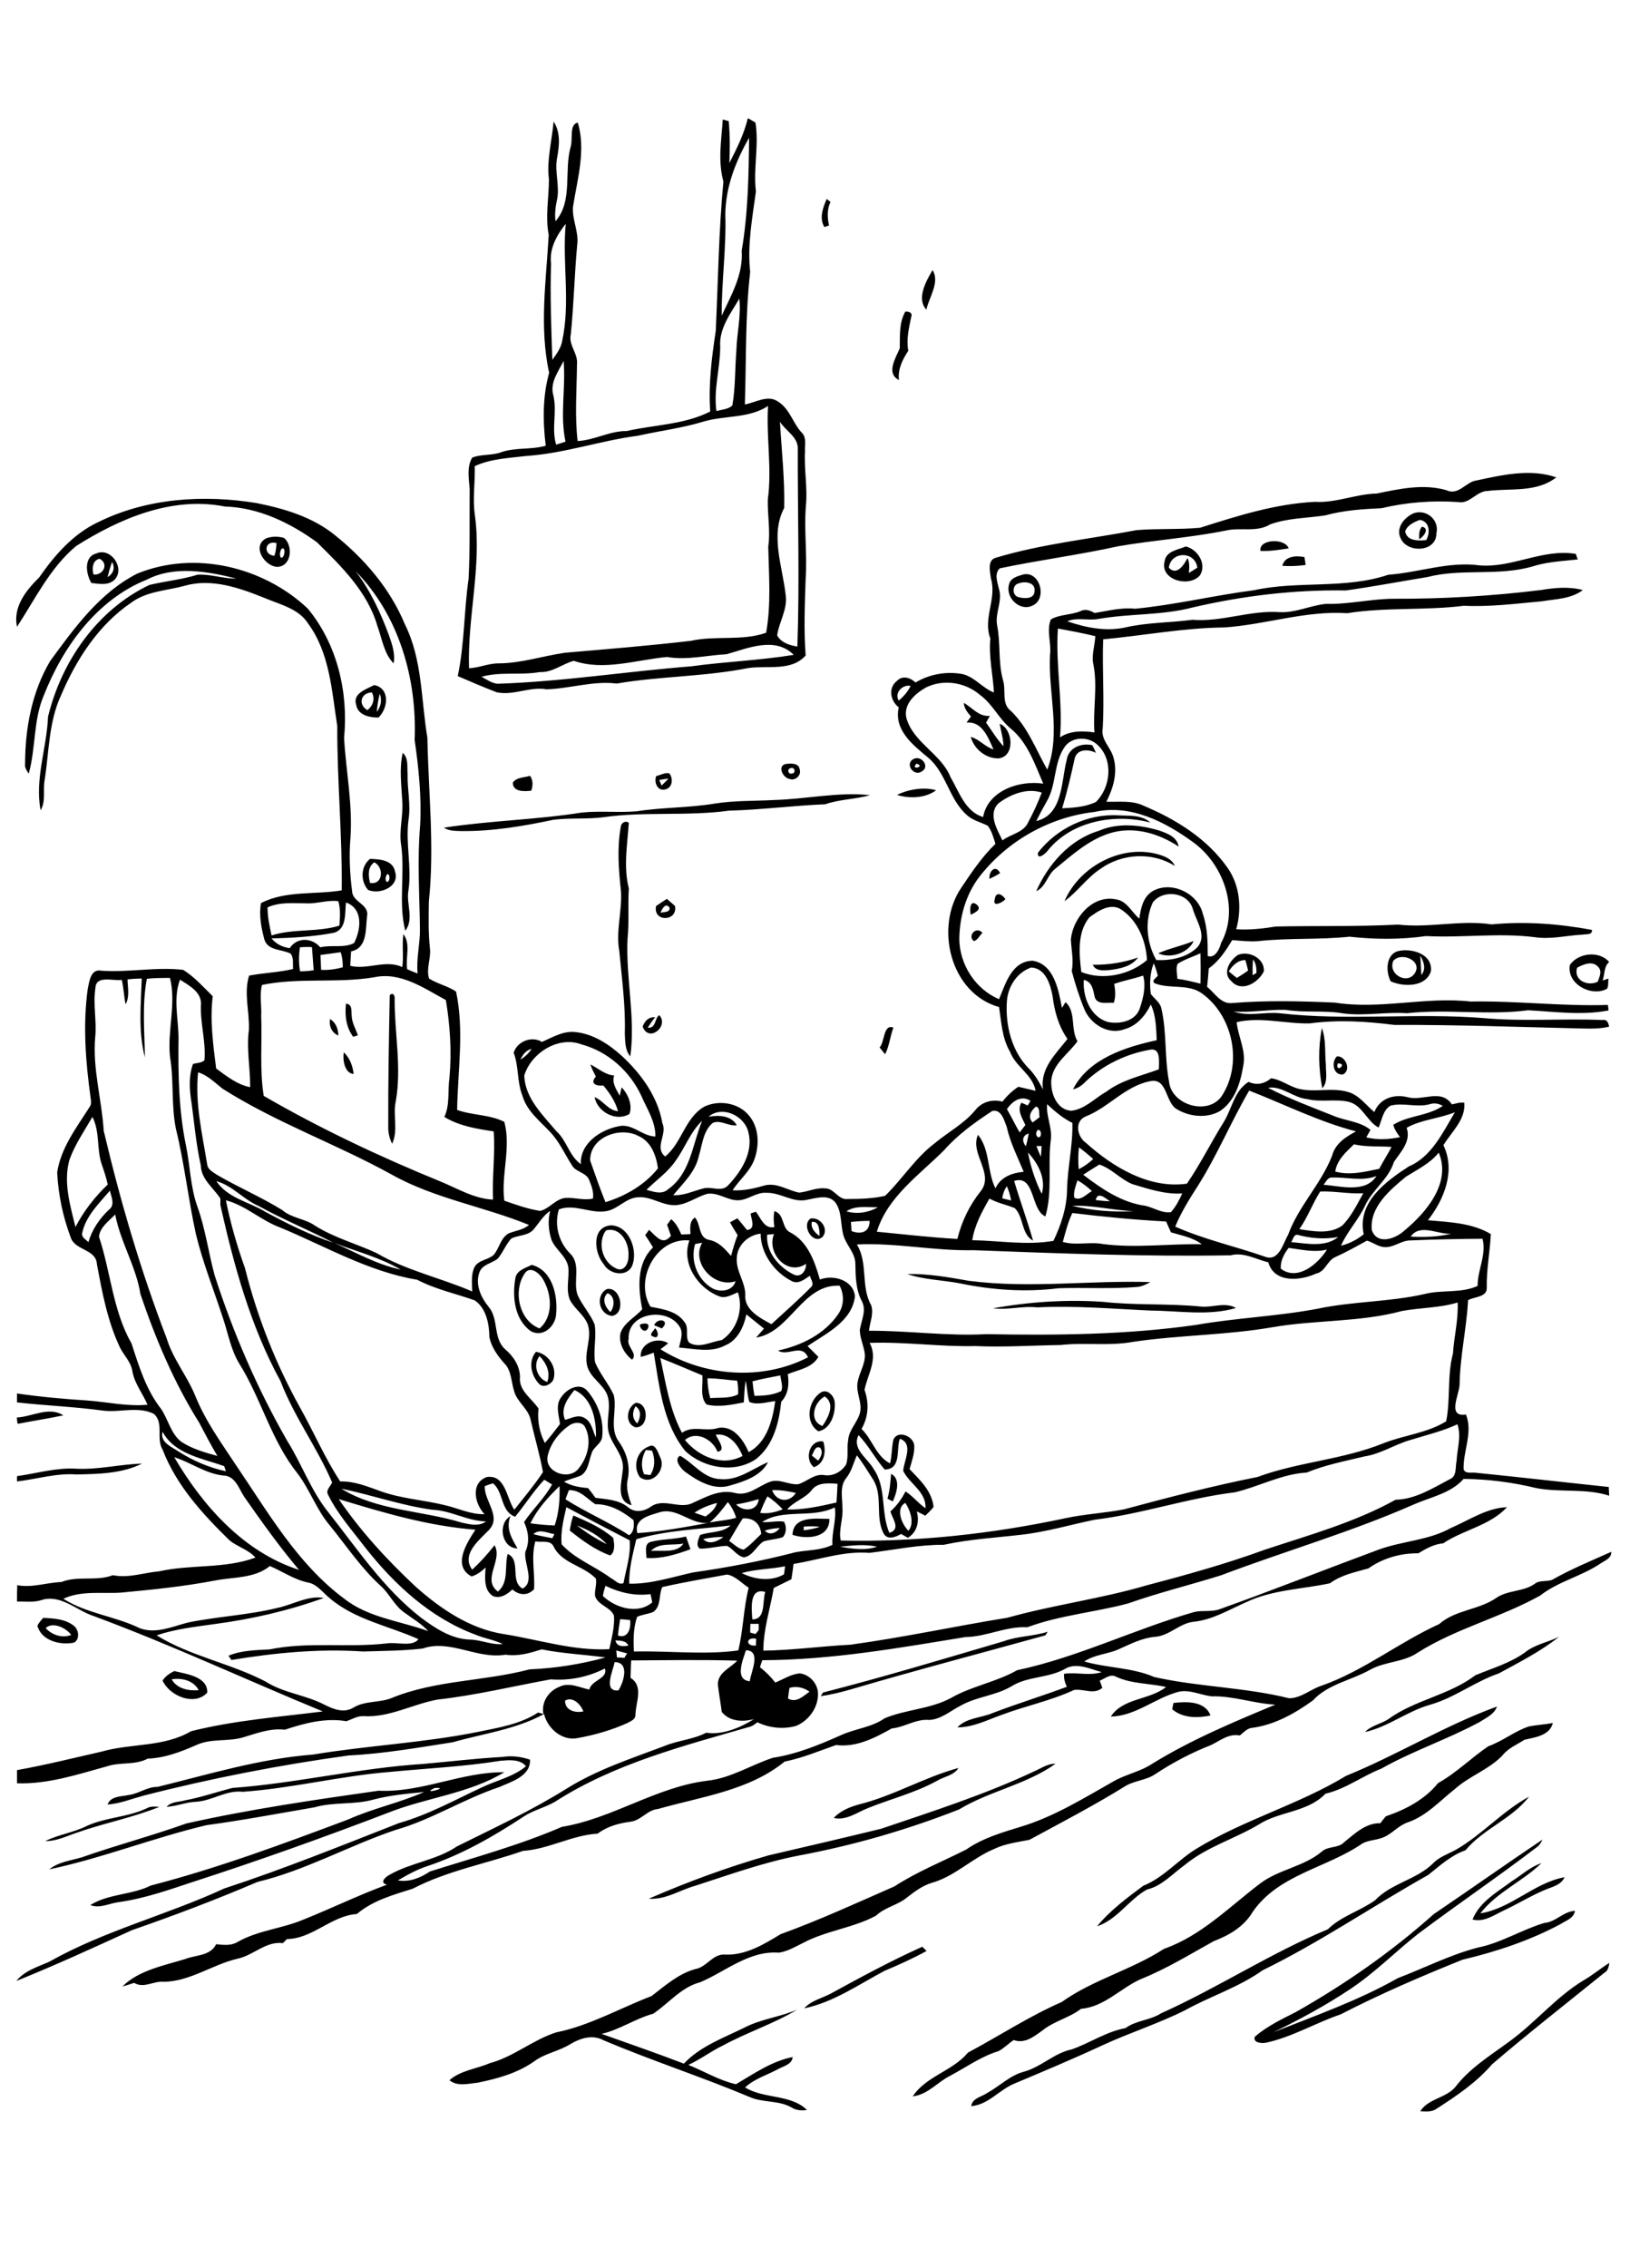 <?xml version="1.0" encoding="utf-8"?>
<!-- Generator: Adobe Illustrator 21.0.2, SVG Export Plug-In . SVG Version: 6.00 Build 0)  -->
<svg version="1.2" baseProfile="tiny" id="Layer_1" xmlns="http://www.w3.org/2000/svg" xmlns:xlink="http://www.w3.org/1999/xlink"
	 x="0px" y="0px" viewBox="0 0 767 1067" overflow="scroll" xml:space="preserve">
<path d="M745.5,931.5c4.1-2.4,7.8-5.5,11.8-8c-0.3,1.7-0.6,3.7-2.3,4.6c-17.7,14.3-35.6,28.3-52.9,43.1
	c-7.3,8.5-16.7,14.9-26.1,20.9c-2.3,1.7-5.1,1.3-7.7,1.2c3.8-6,12-6.1,16.5-11.4c6.7-8.8,16.3-14.7,25-21.1
	C722.4,951.8,732.2,939.4,745.5,931.5 M391,937.9c14.1-7.7,28.3-15.4,43-22c0.5,0.5,1.5,1.5,2,2c-6.4,3.5-13,6.5-19.7,9.3
	c-12.3,6.5-24,14.8-37.9,17.7C381.7,941.2,386.7,940.2,391,937.9 M711.2,885.2c4.7-2.9,8.8-6.9,14.1-8.6c-8.8,8.6-21,13.6-28.7,23.6
	c14.5-2.3,25.3-14.4,39.6-17c-1.6,3.7-5.8,4.5-9.1,5.9c-6.7,2.8-12.8,6.6-19.4,9.7c-4.7,2.2-9.4,5.7-14.8,4.3
	C696.2,894.8,704.4,890.3,711.2,885.2 M674.6,900.6c17.1-11.6,34.1-23.6,51.2-35.1c-0.6,1.4-1.4,2.7-2.7,3.6
	c-18.2,13.9-37.2,26.8-55.5,40.5c-11,8.6-20.8,18.7-32.5,26.4c-11.4,7.6-23.5,14.1-35.8,20.1c19.7-7.8,39.9-14.9,58.4-25.4
	c12.6-4.8,24.6-11,37.7-14.4c11-2.2,20.6-8.4,31.3-11.6c5.4-0.4,8.9-5.4,14.4-5.7c-0.5,3.5-4.1,4.5-6.7,6.2
	c-14.5,7.8-30.2,13-46.2,16.8c-19.4,7.8-38.7,16.1-57.3,25.7c-11.8,4-22.7,10.6-34.9,13.3c-2,0.5-6.7,0.2-5.5-2.8
	c5.7-4.9,12.6-8.2,19.3-11.6C632.8,933.6,654.8,918.3,674.6,900.6 M69.4,850.6c1.7-0.9,3.8-0.6,5.6-0.5c-12.6,5.1-26,7.6-38.7,12.1
	c-4.9,1.6-9.7,4.1-15,4c6.2-3.1,13.4-4,19.7-7.2C50.1,854.9,60.4,855,69.4,850.6 M685.2,870.2c12.3-7.1,21.8-18.1,34.3-24.9
	c-8.1,10.5-21.5,15.1-29.9,25.2c-6.8,2.4-12,7.2-17.5,11.6c-26.2,14.7-51,31.7-78,44.9c-11.2,8-24.4,12.1-36.3,18.7
	c-12.7,6.4-26.4,10.7-39.3,16.7c-13.6,6.3-27.4,12.1-41.2,17.9c-7.1,2.9-12.3,10-20.3,10.6c0.6-3.9,4.9-4.3,7.7-6.3
	c5.8-3.2,10.6-8.2,17.1-9.9c8.1-2.2,14.3-8.8,22.5-10.5c8.6-3,16.3-8.4,25.3-10c5-3.7,11.5-3.6,16.8-7c26.7-12,51.5-28.3,78.4-39.5
	c6.3-6.2,15.2-8.6,22.3-13.7c7.5-7.9,19.2-9.6,27-17.1C677,873.7,681.4,872.3,685.2,870.2 M204.6,841.2
	C197.1,844.7,212.6,840.8,204.6,841.2 M178.1,842.5c20.2,1,39.1-8.9,59.2-8.7c-16.7,10.1-36.6,11.9-54.5,19
	c-30.3,11.6-60.8,22.5-91.7,32.5c-11.5,3.8-23,7.9-35.1,9.6c-4.5,0.5-9,3.2-13.5,1.4c8.6-5.4,19.5-4.7,28.5-9.2
	c31.6-8.2,62.3-19.6,92.9-31.1c11.6-5.2,24.1-7.8,35.7-12.9c-8,0.8-16.1,1.5-24,3.6c-9,2.5-18.6,1-27.6,3.6
	c-16.9,2.9-33.8,6.1-50.8,8.4c-24.9,5.9-49,15.5-74,20.8c4.4-3.6,10.2-4.1,15.4-5.7c16.2-5.7,32.9-10.1,49.1-15.9
	C117.6,851.2,147.9,846.8,178.1,842.5 M404,849c16.3-4,30.8-12.8,47-17.2c-2.2,3.6-6.8,4-10.2,6.1c-10.2,5.6-21.5,8.4-32.2,12.7
	c-5.2,2-10.4,6.1-16.3,4.7C395.4,852,399.7,850.2,404,849 M486.4,833.5c3.3-1.4,6.5-3.8,10.3-3.7c-13.7,9.8-31,12.8-45.4,21.5
	c-24.4,9.6-49.7,16.9-75.4,21.7c-16.6,3.2-32.6,9-48.7,14.2c-7.3,2-14,6.7-21.9,6.1c18.4-8,37.2-14.9,56.4-20.4
	c17.6-4.1,35.3-8.2,52.9-12.5C438.8,852.2,463.2,844.4,486.4,833.5 M236.5,826.6c4.4-0.7,8.8-0.1,12.9,1.3
	c0.3,7.8-8.7,10.3-14.5,12.9c-16.8,5.6-31.9,15.4-48.9,20.2c-21.9,7.4-42.3,19-64.8,24.4c-19.4,8.3-39.2,15.8-59.1,22.7
	c-18,8.2-36,16.5-54.4,23.9c3.8-4.8,10-6.6,15.4-9c26-14.7,55.4-22,82.4-34.5c27.8-9.1,55-20.1,82.3-30.8
	c13.8-3.9,26.3-10.9,39.2-16.9c6.8-3.2,14.6-4.9,20.5-9.8c-2.8-3.5-8-2.9-11.9-2.6c-17.4,2.8-35.1,3.6-52.6,5.3
	c-23.1,1.9-45.7,7.7-68.8,9.3c-7.8-0.9-14.4,4.3-22,4.7c-4.7,0.2-9.1,2.1-13.8,2.4c2.2-2.6,5.8-2.2,8.8-3.1
	c7.5-1.4,14.7-3.9,22.1-5.8c30.1-2.2,59.7-9.4,89.8-11.3C211.5,828.8,224,827.3,236.5,826.6 M719.3,812.3c3.8-0.8,7.6-0.9,11.4-1.7
	c-1.4,5.9-8.3,6.8-13.3,7.9c-3.6,2.3-7.8,4-10.5,7.5c-6.4,6.6-15.5,9.6-22.3,15.7c-7.1,5.6-13.4,12.7-22.2,15.7
	c-4.2,1.4-7.1,5.1-11.1,6.9c-3.3,1.5-7,1.3-10.2,3c-16.7,11.6-39.5,14.5-51.7,32.3c-4.1,6.9-11,10.9-18.3,13.7
	c-11.2,6.2-22.2,13-34.2,17.8c-9.7,4.3-17.2,13.1-28.2,14c-5.6,4.3-12.8,5.8-18.3,10.3c-3.9,2.8-8.3,6.3-13.4,4.4
	c-2.4,1.6-4.5,3.8-7.1,5.2c-8.2,2.5-15.1,7.5-22.6,11.5c-6.1,3-10.7,9-17.8,9.8c6.2-9.5,18.8-11.9,26-20.6
	c14.8-7.9,28.8-17.1,44.1-23.8c14.9-10.6,32.9-15.1,48.1-25c17.5-6.1,30.7-19.7,45.2-30.7c8.8-6.7,20.5-7.9,29-15
	c3-2.8,7.7-1.5,10.5-4.4c5-4,10.2-9.2,17.1-9c0.9-1.1,1.7-2.3,2.7-3.3c9.2-3.1,18.3-7.9,24.5-15.6c8.5-4.7,15.5-11.8,23.6-17.3
	C707.2,819.1,712.7,814.5,719.3,812.3 M633.4,835.5c24.1-9.8,46.5-23.7,71-32.6c-1.3,3.7-5.1,5.3-8.2,7.3
	c-15,8.1-31.3,13.5-46.2,21.9c-9,3.5-16.8,9.6-26.3,11.8c-8.4,8.8-21.6,8.2-31.4,14.5c-11.4,6.8-24.5,10.5-34.9,19.1
	c-5.7,4.1-10.6,9.8-17.7,11.5c-8.5,4.7-13.9,14.1-23.5,17.3c6.1-7.4,14.1-13.4,21.8-19.1c9.5-3.8,16.2-12,24.8-17.3
	C585.3,856.1,611,849.1,633.4,835.5 M552.2,801.2c6-0.7,14.8-1,17.4,5.9c-6.1,1.3-13,1.3-18-2.9C551.7,803.4,552,801.9,552.2,801.2
	 M80.8,790.1c2.5,4.5,8.1,5.5,12.7,5.1C91.1,790.6,85.5,789.3,80.8,790.1 M76.5,790.7c1.3-2.1,3.3-3.4,5.5-4.5
	c5.7,1.4,15.9,2.6,15.5,10.2C91.5,802.8,79.9,798,76.5,790.7 M717.5,777.5c4.6-3.8,10.8-4.8,16.1-7.4c-8.7,6.9-18.6,11.9-28.3,17.2
	c-11.2,3.8-20.7,11.4-32.2,14.7c-10.8,3-19.9,10.5-30.8,12.9c3-3.2,7.8-3.8,11.3-6.3c12.4-8.9,28.4-11.1,40.6-20.4
	C702.1,784.9,710.5,782.5,717.5,777.5 M472.2,772.2c6.7-2.5,14-2.3,20.8-4.5c-0.3,0.4-0.8,1.3-1.1,1.7
	c-30.3,8.4-60.9,16.4-91.1,25.3c-4.8,1.4-9.6,2.6-14.6,3.3c0.3-0.4,0.8-1.3,1.1-1.7C415.8,789,444,780.5,472.2,772.2 M21.5,766
	c2.9,3.2,7.8,4.9,12,3.2C31,765.7,24.6,762.9,21.5,766 M20.3,761.2c5.1,0.2,10.6,0.5,14.7,3.9c2.1,1.9,2.6,6.1-0.1,7.7
	c-6.4,1.4-15.4-0.8-17.3-7.9C18.2,763.5,19.3,762.4,20.3,761.2 M306.3,729.7c4.9-0.5,12.2,1.3,15.3-3.5
	C316.6,727.3,310.2,725.5,306.3,729.7 M306.3,725.4c5.4-1.4,11.1-1.1,16.5-2.5c0.7,2,1.4,4,2.1,6c-6.6,2.4-13.6,4.6-20.7,4.1
	C304.2,730.4,302.9,726.2,306.3,725.4 M378.2,718.2c0,0.4,0,1.3,0,1.8c2.5-0.4,5.1-0.7,7.5-1.7C383.2,718,380.7,718.1,378.2,718.2
	 M372.9,722.1c0.4-9.1,11-7.5,17.4-7.5C390.4,723.8,379.5,724.3,372.9,722.1 M243.5,728.5c-7.6-0.1-9.4-11.8-3.3-15.2
	C237.9,719.1,240.7,723.6,243.5,728.5 M271.5,717.7c4.4,3.4,9.1,6.4,14,8.8C281.8,722.4,276.6,719.7,271.5,717.7 M269.8,713
	c6.5,2.8,13.3,5.8,18.7,10.5c0.6,2.5,1.1,6.8-1.4,8.3c-7-2.5-13.2-7.1-19-11.7C268.5,717.7,268.9,715.3,269.8,713 M419.3,693.4
	c4.7,2.4,2.6,9.1,0.8,13c-0.6-0.3-1.9-1-2.5-1.3C418.7,701.3,419,697.3,419.3,693.4 M36,691c10.4,0.5,20.5-2.1,30.8-2.4
	c-9.3,4.7-20.5,4.9-30.8,5.1c-9.5-0.7-18.7,2.2-28,3.3c0-0.6,0-1.9,0-2.5C17.3,693.2,26.5,690.4,36,691 M321.9,692.1
	c-1.8-1.6-4.9-5.5-1.9-7.2c6.4,3.5,11,10.7,18.9,11c8.4,0.8,15.2-4.9,22.5-8c-3.3,6.5-11,9-17.5,10.9
	C335.9,701.5,328.1,696.7,321.9,692.1 M303.9,682.2c-2,3.5-2.5,7.7-0.8,11.4c0.7,0.1,2.1,0.3,2.9,0.4c2.3-3.5,2.3-7.8,0.8-11.5
	C306,682.4,304.6,682.3,303.9,682.2 M305.4,680.5c3.1-1.8,4.4,3.5,5.5,5.7c2.3,5.7-4.2,12.9-9.8,8.8
	C297.6,690.1,299.6,682.5,305.4,680.5 M382,684.8c1,0.8,2,1.6,3,2.4c1.3-1.8,2.5-4,0.9-6.1C383.4,680.1,383,683.3,382,684.8
	 M383,690.3c-4.8-3.8-2-13.2,4.4-12.1C388.8,682.8,388.1,688.5,383,690.3 M7.9,666.9c7.2-0.3,15.1-5.4,21.9-1
	c-7.1,1.5-14.4,2.6-21.5,4C8.1,669.2,8,667.7,7.9,666.9 M299.1,661.6c-1.7,2.6-1.7,6,0.8,8.1C301.4,666.9,302,663.7,299.1,661.6
	 M299.2,660c6.3-0.1,6.2,12.1-0.3,11.5C293.8,669.6,294.9,662,299.2,660 M387,670.9c2.7-3.9,6.2-10.4,1.1-13.9
	C383,659.6,380.4,668.5,387,670.9 M386.3,655.1c3.1-1.9,6.5,1.9,6.5,5c0.3,5.2-1.9,12.2-7.7,13.3C378.6,669.3,380.2,659,386.3,655.1
	 M257.5,650.2c1.7-4.5-0.5-9-3.6-12.2C250.6,642,252.7,648.5,257.5,650.2 M252.2,636c6,0.9,10.2,7.6,8.1,13.3
	c-1.2,2.1-4.5,3.8-6.5,1.9C249.9,647.3,248.4,640.5,252.2,636 M307.3,628.8c-2.4-0.8,0.5-2.7,0.9-3.9
	C309.8,626.1,310.4,630.4,307.3,628.8 M301.1,623.2c1.6-0.7,5-1.1,3.8,1.7C303.7,627.5,301,625.3,301.1,623.2 M307.8,623.5
	c1.7-4,7.9-2.3,3.6,1.5C310.5,624.6,308.7,623.8,307.8,623.5 M467.3,615.5c17-3,34.5-4.2,51.8-3c15.2,1.7,30.6,0.7,45.9,2.2
	c5.5,0.6,11.5-2.3,16.6,0.7c-13.1,3.8-26.7,1.3-40,1.2c-17.9-0.8-35.7-2.4-53.6-1.5C481,614.3,474.2,616.5,467.3,615.5 M287.2,617.3
	c2.1-2.6,2.3-7.5-1.3-8.9C282.9,611.1,284.8,615,287.2,617.3 M285.5,606.5c6.5-1.4,9.2,11.3,2.6,12.6
	C281.8,618.6,280,609.5,285.5,606.5 M426.9,599.4c9.8-0.2,19.4,1.5,29,3.2c28.4,3.7,57-0.3,85.4,0.6c-2,1.1-4,2.1-6.3,2.3
	c-12.3,1-24.6,0.2-36.9,0.6c-15.3,1.9-30.8,0.9-45.9-2.2C443.8,602.2,435,602.2,426.9,599.4 M247,599c-5.7,8.1-2.9,22.3,6.9,26
	c6.7-5.7,5.7-16.4,1.5-23.3C253.8,599,249.5,595.4,247,599 M242.5,601.4c0.6-3.8,4.8-4.8,7.7-6.3c9.7,2.5,12.3,14.3,11.5,23
	c-0.2,5.8-6.2,11.4-11.9,8.2C242,620.8,241,609.9,242.5,601.4 M285.1,578.9c-4.2,6-1.6,15.2,5.1,18c3.6,1.6,5.7-2.9,5.5-5.9
	C296.3,585.1,292.1,577,285.1,578.9 M287.5,576.5c8.6,0.2,12.8,11.8,10,18.9c-2.4,5.7-10.8,4.2-13.4-0.6
	C279.6,589.6,278.1,577.2,287.5,576.5 M382,574.9c-0.6,2.9,1.5,5.1,3.6,6.6C385.7,579,385.5,574.3,382,574.9 M381.4,573.3
	c4.6-0.9,8.9,5,5.6,8.7C382.4,585.8,376.9,576.5,381.4,573.3 M336.8,675c0.9,2.2,5.2,7.6,0.8,8c-2.2-5.8-10.1-10.1-15.3-5.5
	c6.5,7.8,17.4,12.7,27.1,7.5C347.3,679.7,343,674.1,336.8,675 M332.9,648.5c0,3.1,0.5,6.3,1.3,9.3c4.3-0.4,9.2,0.3,13.1-1.8
	c0.2-2.2-0.1-4.3-0.4-6.4C342.2,649.3,337.6,648.4,332.9,648.5 M354.1,649.9c0.2,2.3,0.5,4.5,0.9,6.8c4.3,0,8.7-0.3,12.6-2.2
	c1-2.2-0.2-5-0.4-7.4C362.8,648,358.4,648.7,354.1,649.9 M310.7,638.9c2.6,11.8,4.4,24.4,10.2,35.2c5.3-3.7,11.4-0.3,17.1-2.3
	c7.2-1.2,11.8,5.7,14.3,11.4c8.6-4.6,11.2-15,12.5-24c-4,0.4-8.3,2-12.2,0.4c-1-3.3-1-6.7-1.7-10c-0.6,3.4-0.7,6.8-0.9,10.2
	c-5.7,1.1-11.8,2.4-17.5,1c-3.3-3.5-1.6-9.3-2-13.7C323.8,644.3,317.3,641.5,310.7,638.9 M327.1,585.3c-2.4,7.7,1,16.6,7.9,20.7
	c3.8,2.2,9.8,1.5,11.1-3.2c-10,3.4-21.1-8.6-15.7-18.1C329.6,584.8,328,585.1,327.1,585.3 M306.1,614.8c5.7,1.1,12.3,2,15.9,7.1
	c2.5,2.8,0.1,7.1,2.3,9.8c4.8,2.9,10.3-0.5,15.3-1.2c7.1-4.6,10.4-14.5,7.6-22.5c-2.8,1.1-5.9,3.2-9,1.8
	c-10-3.9-17.7-15.5-13.8-26.2C308.6,582.1,298.4,602.3,306.1,614.8 M361,580.9c-0.7,8.1,5.5,15.3,12.4,18.7c3.5,1.8,6-1.8,5.9-5
	c-8.9,6-18.7-5.1-15.1-14C363.4,580.7,361.8,580.8,361,580.9 M346.7,592c-0.4,6,3.9,11,4,17c-0.7,7.2,6.9,11.1,12.3,14
	c6.3-5.8,12.7-11.4,18.7-17.5c1.6-1.6-0.3-3.6-0.6-5.3c-2.6,1.7-5.4,4.2-8.6,2.5c-8.2-4.2-14.5-12.9-14.6-22.3
	C351.9,581.1,346.8,586,346.7,592 M353.2,570.9c0.6-0.2,1.9-0.6,2.5-0.8c2.3,3,4,8.3,8.7,7.2c-0.4-2.5-0.5-5,0-7.5
	c5,1.5,3.2,8.2,7.6,10.1c8.2,4.4,11.4,13.7,13.8,22.1c6.4-2.5,15.9,0.3,16.5,8c-1.5,11.8-13.5,17.3-22.3,23.3
	c1.7,1.7,3.4,3.4,5.1,5.1c-3,5.2-9.3,6-14.4,8.1c0.7,4.7,0.3,9.4-3.1,13c-1,9.7-3.6,20.2-11.5,26.7c-10,7.2-25,4.7-33.7-3.6
	c-10.5-13-12.1-30.4-14.8-46.2c-2,0.8-4.1,1.5-6.1,2c-0.5-6.5,8-9.7,12.9-6.4c-1.2,1-2.4,1.9-3.6,2.8c20.4,12.9,47.9,14.9,69.4,3.8
	c-3-6.8-9.5-0.2-14.1-3.2c10.9-2.3,21.9-7.7,28.3-17.1c2.8-4,2.9-9.1,0.7-13.4c-17.6-0.9-23.2,21.9-39.3,24.4
	c1.2-1.4,2.4-2.8,3.7-4.2c-2.8-2.2-5.5-4.5-8.3-6.7c-1.2,5.9-4.1,12.2-10,14.6c-6.8,3.6-14.5,1.5-21.7,1c0.6-3,2-6.1,0.7-9.1
	c-5.2-10.2-25-7.8-24.4,5c-1.2,3.6,4.6,7,1.6,9.8c-3.7-2.9-6.5-7.8-5.4-12.6c1.8-5,6.9-7.3,10.2-11.1c-1.9-9.8-2.8-21.6,5.1-29.1
	c-1.2-2-2.4-3.9-3.7-5.8c0.5-0.6,1.4-1.9,1.8-2.5c3.2,2.8,6.4,7.8,10.3,2.8c-0.6-1.7-1.2-3.5-1.8-5.2c0.5-0.6,1.4-1.9,1.9-2.6
	c2.3,1.8,3.6,4.5,4.8,7.2c1.4,0,2.9-0.1,4.3-0.2c-0.1-2.8-0.6-6,2.1-7.8c2.9,3.3,1.5,9.7,6.9,10.6c4.4,0.9,7.3,4.3,10.1,7.5
	c0.9-3.3,1.8-6.6,3.1-9.8c-1.3-2-2.5-4-3.6-6c1.2-0.7,2.3-1.3,3.5-1.9c1.5,1.8,3,3.6,4.5,5.5C355.8,578.2,353.5,573.7,353.2,570.9
	 M277.8,500.8c3.7,1.8,6.9,4.9,11.2,5.2c-1.2,3.5,1,6.5,2.6,9.5c0.2-1,0.7-2.9,0.9-3.9c3.1,3.1,5.2,8.4,3.7,12.5
	c-6.2,3.8-15.1-0.9-16.4-7.9c4.1,1.6,6.3,6.2,11,6.6c-1.2-4.5-3.9-8.5-6.9-12.1c-3.3,0.4-6.5-0.9-3.5-4.2
	C279.5,504.8,278.5,502.9,277.8,500.8 M629.5,500.3C628,505.3,634.6,500.3,629.5,500.3 M629.1,497c4-0.3,6.9,6.3,2.9,8.5
	C627.3,506.1,626.3,499.6,629.1,497 M161.8,495.1c2.8,2.7,4.2,6.4,4.6,10.2C162.2,505,161.1,498.6,161.8,495.1 M622.2,512
	c-1.8-9.2-2-19-0.2-28.3c2.1,5.5,1.3,11.5,1.9,17.2C623.8,504.6,625,509,622.2,512 M413.9,492.8c2.5-2.7,1.7-11.2,6.5-9.3
	c-1.5,3.8-1.9,8.6-3.9,12.5C415.6,494.9,414.7,493.9,413.9,492.8 M155.3,479.4c2.7,1.7,3.9,4.7,3.9,7.8
	C156.1,485.9,154.7,482.7,155.3,479.4 M304.8,483.5c4,0.4,3.1-4.3,5.4-5.9c4.8,5.1-4.9,13.2-7.8,5.4c1-2.7,2.8-4.6,5.9-4.4
	C307,480.1,305.9,481.8,304.8,483.5 M162.8,472.2c3.2,0.3,2.4,3.5,2.7,5.8c0.1,3.2,1.9,6.1,2.9,9.1c-0.5,0.2-1.7,0.5-2.2,0.7
	C162.8,483.3,162.2,477.6,162.8,472.2 M183.4,468.2c1.5-1.5,2.5,0.2,2.3,1.8c-0.1,16.1,3.4,32.3,0.5,48.3
	c-1.4,6.5,1.3,13.6-1.7,19.8c-1.2-2.5-1.9-5.2-1.8-8C182.6,509.4,183,488.8,183.4,468.2 M514.2,453.9c7.3,0.1,14.4-1,21.3-3.4
	c-3.1,4.3-8.6,5.3-13.5,5.9C519.3,456.6,515.5,457,514.2,453.9 M742.1,455.3c-1.8,5.9,5,8.9,9.7,6.6c0.8-2.2,2.2-4.9,0.3-6.9
	C749.5,451.8,745,453.7,742.1,455.3 M738.7,454c4-5.8,13.9-6.8,18.5-1.4c-2.6,2.2-2,5.8-3.1,8.7c0.9-0.3,1.9-0.6,2.8-0.9
	c-0.3,1.6,0.1,3.3-0.7,4.8C748.9,469.2,737.1,463,738.7,454 M589.6,451.4c-0.2,2.5-0.2,4.9-0.2,7.4c0.5-0.3,1.4-0.8,1.8-1
	C591.3,455.4,591,453.2,589.6,451.4 M578.2,457c1.2,1,2.5,2.1,3.8,3.1c1.8-1.1,3.6-2.2,5.3-3.5c-0.4-1.7-0.8-3.3-1.3-4.9
	C582.4,451.7,579.9,454.3,578.2,457 M582.5,449.3c5-2.2,12.7,1.5,12.2,7.7c-2.6,5.4-10.5,10.1-15.3,4.6
	C575,457.9,578.6,451.8,582.5,449.3 M668.3,449.6c0.2,3,0.4,6.1,0.5,9.1C671.2,455.9,670,452.5,668.3,449.6 M655.6,452.1
	c-2.6,6.3,6.6,11.4,10.2,5.7C669.4,452,659.4,447.6,655.6,452.1 M657.4,447.6c6.5-1.8,16.9,1.1,15.9,9.4c-2.4,7.5-12.9,7.4-18.9,4.7
	C652.1,457.4,652,449.6,657.4,447.6 M545,448.5c5.4-2.4,11.3-3.5,16.7-5.8C559.1,448.5,550.6,451.2,545,448.5 M458.3,442.8
	c-3.3-2.5,1.1-7.3,4-3.9C460.9,440.2,460.1,442.2,458.3,442.8 M456.8,430.4c-0.5-2.2-0.5-7.4,2.8-4.8
	C462.3,428,458.7,429.3,456.8,430.4 M310.8,429.5c1.5-0.6,4.3,0,4.3-2.3C313.4,424.2,311.4,427.7,310.8,429.5 M308.7,426.3
	c1.7-1.2,3.4-2.3,5.1-3.4c1.3,1.1,2.5,2.2,3.8,3.3C319.1,433.6,307.2,434,308.7,426.3 M468.1,423.1c0.4-3.8,3.4-2.5,5-0.1
	C471.9,424.6,466.8,427.1,468.1,423.1 M465.6,413.5c-0.4-3.6,2.9-7,5-2.7C469,411.8,467.3,412.7,465.6,413.5 M182.3,411.2
	c-0.9,0.9-1.2,2.6-0.4,3.7C183.5,415.2,183.8,411.4,182.3,411.2 M176.1,405.7c-3.2,2.3-2.8,6.3-2,9.7
	C180.3,416.5,180.8,408,176.1,405.7 M174.1,404.1c4.5,0.1,10.8,0.5,11.8,6c2.3,7-7.1,11-12.7,8.6
	C169.6,414.6,169.6,407.7,174.1,404.1 M500.9,424c7-16.5,27.4-27.3,44.9-21.8c2.8,0.9,5.8,2.2,7,5.2c-10.6-6.7-24.9-5.9-35,1.4
	C511.4,413,507.1,419.5,500.9,424 M517,390.9c8.9-3.9,19.2-2.9,28.3-0.2c3.8,1.3,8.6,3,9.3,7.6c-9.4-6.3-21.5-9.8-32.6-6.2
	c-9.8,3.1-17.6,10.2-25.4,16.6c-3.8,2.9-4.4,8.5-9,10.6C493.2,406.6,503.4,395,517,390.9 M292.1,389.1c0.1-1.9,2.1-3.2,3.8-2
	c-0.7,10.3-2.6,20.7,0,30.9c-0.5,7.8,0.2,15.7-0.6,23.6c-0.9,18.5,3.8,36.9,1.3,55.4c-2.6-3-2.4-7.2-2.6-10.8
	c0.4-13-1.4-25.9-2.6-38.8c-1.7-9.4,1.4-18.7,0.8-28.1C291.1,409.1,290.3,399,292.1,389.1 M488.4,401.2
	c8.7-11.3,23.2-18.4,37.6-17.6c5.2,0.3,11.1-0.4,15.3,3.4c-16.6-4.4-37-0.8-48.2,13.1C492,401.6,488,405,488.4,401.2 M364,376.4
	c15.2-0.4,30.3-3.9,45.4-2.3c-6.9,2-14.3,1.9-21.1,4.3c-15.1,0.6-30.1,2.6-45.2,3c-19.7,2.7-39.6,0.3-59.2,3.1
	c-7.8,1-15.7,0.2-23.5,1.2c-14.3,3-28.8,5.5-43.5,5.3c-2.7-0.1-5.7,0-8-1.6c21.5-3.3,43.3-3.7,64.8-7.1c8.6-0.9,17.3,0.1,25.9-0.6
	c12.1-1.9,24.4-1.6,36.5-3.6C345.5,376.6,354.8,376.9,364,376.4 M422.1,374c5.2-2.6,12.6-3.9,18.4-2.2
	C435.4,375.6,427.9,375.8,422.1,374 M241.3,368.2c1.8-2.6,5.4-2.3,8.1-3.2c1.5,2.1,1.4,4.6,0.6,7
	C246.9,372.4,241.3,372.7,241.3,368.2 M310.2,367c0.3,0.6,0.8,1.9,1.1,2.6c1.1-1.1,2.2-2.1,3.2-3.3C313,366.5,311.6,366.7,310.2,367
	 M308.8,365.1c2-0.4,4-1.7,6.1-1.3c2,2.4,1.6,6.9-1.9,7.6C309.4,372.4,307.6,368,308.8,365.1 M372.1,361.4c-2,0.3-1.2,3.2,0.7,2.5
	C374.7,363.6,373.9,360.7,372.1,361.4 M369.4,359.5c2.4-0.4,6.5-0.7,6.9,2.5c0.9,2.7-2,5.5-4.7,4.5
	C368.6,366.1,365.7,360.8,369.4,359.5 M431.2,359.3C428.2,362.8,435.9,360.5,431.2,359.3 M430.3,356.9c3.6-1.3,7.3,3.9,3.5,6
	C429.8,365.7,425.3,358.9,430.3,356.9 M189.5,354.2c2.8,2.4,2,6.5,2.3,9.8c-0.2,7.3,1.6,14.6,0.4,21.9c-1.4,11,1.6,22,0,33
	c-1.2,6.3,2.8,13.4-1.5,19c-3.3-13.1-0.1-26.7-1.9-40c-1.2-7,1-13.9,0.5-20.9C188.9,369.4,187.8,361.7,189.5,354.2 M453.5,330.7
	c4.1,2.2,7,6.6,12.3,6.1c-0.6,1-1.2,2.1-1.8,3.2c2.7,3.7,5,7.7,8.2,11.1c-0.1-3.6-1.2-7.1-1.8-10.6c6.3,2.4,7.4,15.4-0.5,16.3
	c-5.9,0.2-11.6-4.4-13.1-10.1c4.1,1.1,6.7,4.7,10.7,5.9c-2.5-5.5-5.3-13.4-12.7-12.6c0.7-1,1.4-1.9,2.1-2.9
	C455.2,335.2,453.7,333.2,453.5,330.7 M178.7,326.4c-0.7,2.8-1.2,5.6-1.4,8.5C179.3,332.4,179.8,329.3,178.7,326.4 M172.9,334.1
	c2.6-2.1,3.7-5.2,2.1-8.3C169.8,325.8,168.3,331.6,172.9,334.1 M167.6,331.6c-1.8-5.4,4.9-7.4,8.5-9.3c7.6,1.6,6.5,11,2,15.3
	C173.9,337.6,168.4,336.5,167.6,331.6 M479.3,274.5c-3,0.6-3.2,5.5-0.2,6.4c2.6,0.8,7.8,1.1,7.7-2.9
	C487.3,274,482.2,273.3,479.3,274.5 M481.4,270.3c7.9-1.9,11.6,11.4,4.5,14.6c-6.1,3-12.9-3.8-11.1-9.9
	C475.4,271.9,478.8,271.1,481.4,270.3 M603.4,266.2c1.1-4.6,6.5-4.9,10.4-4.1c0.2,1.2,0.4,2.5,0.6,3.7
	C610.7,266.3,607.1,266.5,603.4,266.2 M52.7,264.4c-0.8,2.3-1.5,4.7-2.1,7.1C53.3,270,54.3,267.1,52.7,264.4 M44,270.3
	c4.5,0.5,7.4-5,2.9-7.4C43.5,263.5,43.2,267.6,44,270.3 M45.3,260.4c6.6-3,13.4,6.4,9,11.9c-2.8,3.4-7.6,2.4-11.3,2
	C40.4,270,39.3,262,45.3,260.4 M550,267.1c3.7,4,7.2-1.4,8.8-4.6c1,2.3,0.9,4.7,0.6,7.1c1.3-0.8,2.7-1.7,4-2.5
	C562.4,259.2,551,259.2,550,267.1 M548,264.1c0.7-4.9,6.3-5.4,10-7c5.6,1.4,9.9,8.2,6.7,13.5C559.8,276.6,545.7,273,548,264.1
	 M593.1,259.2c-0.9-5.6,11.5-6.2,13.3-1.2C602,258.7,597.5,259.4,593.1,259.2 M132.5,258.2c-0.8,1.2-1.1,3-0.3,4.2
	C134,262.8,134.7,256.9,132.5,258.2 M129.1,261.5c0.7-1.9,0.9-4,1-6C124.5,254,123.6,261,129.1,261.5 M125.4,253.2
	c2.6-0.9,5.7-0.9,8.3-0.1c4.2,3.6,3.6,13-2.9,13.6C124.6,266.8,118.1,256.8,125.4,253.2 M669.1,247.8c3.9,0.8,0.7,4.8-1.3,5.9
	C667.7,251.6,667.7,249.4,669.1,247.8 M661.2,250c0.8,4.6,6.3,4.5,9.9,4.1c2-3.4,1.7-8.9-3.1-9.5C665.3,245.7,662.2,247.1,661.2,250
	 M665.4,241.4c6-1.9,12,3.3,10.5,9.6c0,8.9-13.9,9.4-16.9,2.1C656.7,248.2,661,243.2,665.4,241.4 M265.9,800.1
	c-0.1,4.7,4.9,5.9,8.6,5.1C273.3,801.9,269.5,798,265.9,800.1 M371.5,794.1c-0.3,1.6-0.5,3.3-0.7,5c3.8,2.3,7.2-1.1,10.1-3.2
	C378.2,793.9,374.8,793.2,371.5,794.1 M289.2,782c-0.7,4.1-5.6,14,1.8,13.3C293.5,791.4,296.4,782,289.2,782 M351,776.4
	c-1.4,4.5-5.5,13.9,1.8,14.6C353.4,786.5,358.4,776.6,351,776.4 M290,776.5c0.1,0.8,0.2,2.5,0.3,3.3c1.2,0,2.3,0.1,3.5,0.2
	c0.3-0.5,0.9-1.6,1.3-2.1C293.3,777.4,291.6,777,290,776.5 M289.6,771.8c0.7,3.1,3.7,2.9,6.1,2.4
	C294.5,771.8,291.8,771.9,289.6,771.8 M355.7,774.2c0-0.8,0.1-2.4,0.1-3.2C350.9,770,350.7,774.7,355.7,774.2 M353.1,764
	c-0.1,1.4-0.1,2.8-0.1,4.1c0.8,0.2,1.7,0.4,2.5,0.7c0.4-0.5,1.1-1.4,1.5-1.9c0-0.7,0-2.1,0-2.9C355.7,764,354.4,764,353.1,764
	 M291.8,761.8c-0.4,2.5-0.8,5.1-1,7.7c4.8,1.6,6.2-3.6,5.7-7.3C294.9,762,293.4,761.9,291.8,761.8 M354,761.9
	c6.5,0,4.6-8.5,6.1-12.9C352.4,746.7,353.7,757.1,354,761.9 M284.9,746.1c-0.5,1.6-1,3.1-1.2,4.8c5.9,5.6,16.4,8.8,23.2,3
	c-0.2-1.3-0.5-2.6-0.8-3.9C298.8,751,291.5,749.3,284.9,746.1 M311.6,746.7c-1.7,3.7-0.4,9-4.2,11.7c-2.5,1-5.2,1.2-7.6,2.3
	c-1.8,5.2-1.8,10.8-1.5,16.3c16.3-0.4,33,1.7,49.1-0.5c2.4-9.7,2.4-19.8,4.9-29.5c-3.3-2.1-6.3-5.6-10.2-6.2
	C331.9,742.7,321.7,744.4,311.6,746.7 M349,740.1c6.1,3.1,13.8,4.1,19.9,0.6c0.2-1.3,0.4-2.6,0.5-3.8
	C362.6,738.3,355.6,738.2,349,740.1 M101.2,743.6c-14.6,2.8-29.4,4.3-44.3,5.7c-9,0.6-18.6-1.1-27.1,2.9c11.1,7,24.5,8.2,36.1,13.9
	c7.5,2.7,15.1-0.8,22.4-2.7c14-2.9,28.4-3.5,42.2-6.9c7.3-1.5,14.4-6,21.9-4.7c-16.6,6-34,10-51.5,12.3c-9.1,1.3-18.4,2.3-27.2,5.3
	c15.8,9.8,34.7,13.1,51.2,21.7c8.6,5.5,19,6.3,27.9,11c4.2,2.1,9.1,4,13.5,1.3c5.4-3.3,12-2.2,17.7-4.4c20.7-8.6,43.7-7.9,65.2-13.6
	c12-0.5,24.1-2.4,35.7-5.6c-10-1.4-20.1-1.8-30-3.8c-5.5,1.7-11.1,3.4-17,2.5c-13.3,2.3-26.1-7.4-39-2.9c-9.3,1.1-18.7,1.1-28,1.4
	c-20.7-1.4-41.5,0.6-62,4c-0.3-0.5-1-1.5-1.4-2c6.1-2.6,12.9-2.6,19.4-3c18.1-3.7,36.7-0.7,55-2.8c4.6-0.8,12.2,1.8,15-2
	c-14-6.3-29.9-9.1-41.9-19.4c-3.3-2.7-5.9-6.6-10.3-7.3c-6.4-1.4-11.8-5.2-17.7-7.7C119.7,742.7,109.9,741.9,101.2,743.6
	 M395.3,727.7c5.7,1,11.8,1.9,17.4,0C407,726.4,401.1,727.1,395.3,727.7 M330.9,724.1c2.7,3,6.9,1,9.5-1
	C337.2,723.1,334,723.4,330.9,724.1 M251,721.8c2.9,0.8,5.9,1.3,8.9,1.9c0.2-0.5,0.7-1.4,1-1.9C257.7,721.3,253.7,719.1,251,721.8
	 M359.9,720.1c2,2.5,5.5,1.1,7-1.2C364.5,719,362.2,719.4,359.9,720.1 M349.5,714.4c-2.3,3.5-4.3,7.1-6.4,10.6
	c2.2,1.4,4.1,3.6,6.8,4.1c3.1-2,5.6-4.9,8.3-7.4C357.7,716.7,354.4,714,349.5,714.4 M310.4,711.5c-4.9,1.5-12.2,3-10.5,9.8
	c11.1-0.7,22.4-2.8,33.4-4.8C325,717.4,318.6,709,310.4,711.5 M358.6,716.1c3.4,0.3,6.9-0.7,10.3-0.2c1.3,2.3,1.2,5.3-0.5,7.3
	c-2.9,1-6.1,1.1-9.1,2c-3.4,2.1-5,6.9-9.3,7.5c-3.3-0.7-5-4-7.9-5.4c-4.3,0.1-8.5,1.4-12.8,1.3c-2.1-1.5-0.6-4.5,0.1-6.4
	c4.7-1.7,10.4-0.9,14.4-4.5c-14.8,1.8-30,2.2-44.4,6.5c-1.6,6.9-3.5,13.8-3.3,20.9c10.2,0.2,20.1-3.1,30-5.3
	c16.2-2.3,32.4-5.4,48.2-9.5c5.8-1.1,12-0.8,17.4-3.5c-0.4-5.9,2-11.7,1.1-17.6C381.9,714.6,368.5,709.6,358.6,716.1 M266.5,709.1
	c-1.3,5.7-2.8,11.7-2.2,17.5c6.4,7,15.7,10.3,23.2,15.9c1.9,0.9,3.7,3.4,5.9,2.3c1.2-6.6,3.5-13.3,2.9-20.1
	C286.4,719.6,276.4,714.4,266.5,709.1 M427.5,720.2c3-3.7,0.7-9.9-1.5-13.1C421.3,709.5,424.2,717.1,427.5,720.2 M342.5,706.7
	c-2.6,3.4-5.2,6.9-8.6,9.6c4.1-0.8,8.4-1,12.5-2.2C345.6,711.4,344.2,708.8,342.5,706.7 M326.8,711.7c1.7,0.6,3.4,1.2,5.2,1.8
	c2.3-1.7,4.6-3.5,5.4-6.4C333.6,708.1,330,709.5,326.8,711.7 M346.4,707.8c3.3,3.6,10.1,3.3,10.6-2.5
	C353.5,706.4,350,707.2,346.4,707.8 M159.4,705.3c10.3,15.1,22.8,28.7,36.2,41.2c11.8,10.5,25.5,19.8,41.4,22.3
	c16.5,2.6,32.8,8,49.7,7.1c1.1-5.2,2.6-10.5,2.2-15.8c-1.7-4.1-7.5-4.8-8.9-9.2c-0.3-2.8,0.9-5.5,0.4-8.2c-5.9-6.2-16.2-7.1-20-15.3
	c-1.6-3-5.7-1.6-8.5-2.2c-2.1,7.4-0.1,15-0.6,22.5c-3,3.2-7.1,2.9-10.2,0.1c-2.4,2.3-5.5,4.4-9,3.2c-4.6-2.7-3.9-8.9-3.6-13.5
	c-1.9,1.8-4,3.4-6.6,4.2c-9.3-5-2.2-15.8,1.8-22C201.6,718,180.4,711.7,159.4,705.3 M361.1,704c-1.3,2.5-2.5,5.1-3.4,7.8
	c3.6,0.5,7.2-0.3,10.6-1.7C366.1,707.8,363.8,705.7,361.1,704 M266.1,705.4c9.7,6.2,20.3,10.6,29.9,16.9c2.3-1.3,2.5-4.7,2.1-7.1
	c-5.2-4.2-11.1-7.6-18-7.5c-3.9-2.6-7.1-6.8-12.4-6.6C267.1,702.6,266.6,704,266.1,705.4 M363.3,701.1c2,5.4,8,6.2,11.2,1.3
	C370.8,701.6,367.1,700.9,363.3,701.1 M160.6,700.4c17.1,10.5,38,10.2,56.8,16c3.7,0.8,8,1.9,11.3-0.6c-8.9-0.2-16.6-5.2-25.4-5.5
	C188.8,708.3,174.8,703.3,160.6,700.4 M249.6,716.7c3.8,0.5,7.5,0.9,11.4,1c2-5.9,2.5-12.3,2.3-18.5
	C257.9,704.4,252.8,710,249.6,716.7 M382,701c-3.1,4-8.4,5.3-11.6,9.2c7.9,0.2,15.6-1.6,23.2-3.3c0.2-2.9,0.4-5.8,0.5-8.8
	C390,697.8,384.8,697.3,382,701 M256.1,696.2c-5.1,5.4-9,11.7-13.7,17.4c-7-2.6-5.3-11.6-10.4-15.7c-1.3,0.3-2.6,0.8-3.9,1.3
	c-0.3,7.1,8.1,14.3,1.9,20.7c-4.6,4.8-13.1,11.4-7.8,18.6c3.8-3.5,7.3-7.4,10.5-11.5c4.1,7-6.2,16.1,1.6,21.8
	c5.3-4.4,3-11.8,4.6-17.7c6.5,2.9,0.8,12.8,7,16.3c6-3.2,0.5-11.9,1.3-17.3c2.1-4.6,1.5-9.5-0.6-14c4.1-6.1,9.6-11.2,13.2-17.7
	C258.6,697.8,257.4,696.9,256.1,696.2 M82,685.6c13.5,23,32.7,44.6,58.7,53c-9.3-11-17.6-22.7-25.8-34.4c-2.6-4-4.2-9.9-9.9-10
	C96.6,693.3,89.8,688,82,685.6 M404,675.2c-3.3,6.5,4.2,10.8,7,15.8c6.3,8.9,3.3,20.6,7.5,30.2c5.6-1.8,1.4-6.6,0.5-10.1
	c3-2.7,5.3-5.9,7.1-9.4c3.5,2.2,6,5.6,9.4,7.9c0.4-7.8-7.5-11.4-10.5-17.6c0.3-4.8,5.1-12.8-1.6-15.1c-1.8,5.2,0.9,14.3-7.1,14.5
	C411.8,686.2,408.7,680.1,404,675.2 M84,682.9c6.9,4.4,14.4,7.6,22.3,9.3c-0.2-0.6-0.6-1.8-0.8-2.4c-10.3-3.7-23.4-5.6-29-16.2
	C75.1,678.5,80.7,680.7,84,682.9 M685.8,670.1c-7.1,3.3-14.8,5.1-22.2,7.4c-7.3,2.1-13.8,6.5-21.4,7.7c-9.2,2.2-18.6,4-27.3,7.6
	c-11.9,0.7-22.4,6.6-33.8,9.3c-22.3,2.7-43.7,10.2-66,12.9c-11.6,2.4-23,5.8-34.8,7.1c-12.1,1.4-24.3,2.1-36.2,4.7
	c-11.8-0.1-23.4,2.4-35,3.8c-12.1-1-23.8,3.3-35.7,5.2c-0.3,2.4-0.6,4.8-1,7.2c-2.8,1.4-5.5,2.7-8.3,4.1c-1.7,9.8-4.9,19.5-4.9,29.5
	c13.7-0.2,27.4-2.1,41-2.8c24.8-3.4,49.2-8.7,73.9-12.7c21.7-6.1,44.1-8.9,65.7-15.3c18.7-4.9,37.3-10.1,55.4-16.7
	c20.8-6.9,42.2-12.8,61.5-23.5c9.3-0.2,17.4-5.4,25.4-9.6c3.6-1.4,2.6-5.7,3.3-8.7C685.7,681.6,687.7,675.7,685.8,670.1
	 M268.4,670.3c-5.1,3.3-9.4,8.7-10.7,14.7c-1.6,7.6,9.8,11.7,14.4,6.1c4.4-5.2,6.5-13.2,3.3-19.5C274.2,668.9,270.6,669,268.4,670.3
	 M270.3,654c-3.1,3.8-6.8,8.8-4.4,14c2.9-0.7,6-2.6,8.9-1c3.6,1.7,4,6.1,5.6,9.3C280.7,668.1,278.6,657.6,270.3,654 M659.7,616.8
	c-20,5.4-40.9,4.1-61.3,7.7c-21.5,3.7-43.5,3.6-65.1,6.8c-11.3,2.1-22.9,0.2-34.2,1.5c-13.4,0.2-26.7,1.1-40.1,0.5
	c-16.6,0.4-33.2-2.1-49.8-1.5c4.1,7.5-0.9,14.7-2.4,22.1c2.2,6.2,1.9,12.6-1.4,18.4c5.1,4.9,6.8,12.8,13.4,16.2
	c1-3.7,0.7-7.5,1.6-11.2c2.1-4.7,9.5-1.6,9.8,2.8c0.2,3.8-1.2,7.5-2.2,11.1c4.9,5.1,10.5,10.3,11.3,17.8c-1.2,1.5-2.5,2.8-3.9,4.1
	c-1.3-0.7-2.7-1.4-4-2c1.3,4.7,0.2,9.8-4.2,12.4c-1.1-0.6-2.1-1.2-3.2-1.8c-2.6,1.5-6.5,3.1-8.3-0.4c-4-7.8-0.1-17.5-4.8-25.1
	c-2.5-3.9-4.9-7.9-7.7-11.5c-1.6,3.6-2.5,7.6-5,10.7c-3.2,3.9-1.8,9.2-1.8,13.8c0.5,5.3-1.9,10.4-0.8,15.6
	c35.5,0.8,71-3.1,105.7-10.5c9.2-2,18.6-2.4,27.7-4.2c20.8-5.6,41.6-11,62.7-15.2c19.2-7.1,40-8.1,59.1-15.8
	c9.7-3.9,20.7-4.8,29.7-10.4c2.1-10.5,0.4-21.4,3.2-31.9c0.5-8,2.6-15.9,2.2-24C677.4,615.4,668.4,615.2,659.7,616.8 M606.4,587.1
	c-2.2,2.8-4,6.2-3.7,9.8c7.8,6,17.5-2.2,21.7-9C618.4,589.4,612.4,587.9,606.4,587.1 M188.5,597.3c-9.7-5.7-20.8-8.5-31.2-12.5
	C167.5,589.3,177.5,595,188.5,597.3 M663.8,583.6c-4.5-0.1-8.2,3.7-12.8,3.1c-2.8-0.3-5.1-2.3-7.8-3c-4.9,2.7-9.7,5.4-14.8,7.7
	c-3.9,1.6-4.7,6.9-9.1,7.8c-7.4,3.4-19.7,4.6-22.5-5.3c-5.8-1.4-11.6-4.9-17.7-3.3c-40.3,0.7-80.7-0.9-121-2.4
	c-18.4,0.4-36.5-3.6-54.9-2.7c5.4,8.8,1.7,19.7,6.7,28.5c1.4,4-0.6,8.1-1,12.1c18.4-0.1,36.7,2.6,55.2,1.6c33,0.6,66.3,0.3,99-4.4
	c18.9-3.3,38.2-4,57.1-7.6c16.5-3.5,33.6-3.1,50.2-6.9c8.2-2.1,17-0.2,24.9-3.8c-0.1-7.5,4.3-14.7,2.3-22.2
	C686.2,582.9,675,583.1,663.8,583.6 M607.6,584.4c7.3,0.6,15.9,2.6,22.1-2.4c-6.2,1.1-12.5,0.7-18.6-0.9
	C608.8,580.2,608.5,583.1,607.6,584.4 M663.8,581.8c6.4,0.3,12.9,0.2,19.2-1.4C676.6,581,668.3,575.4,663.8,581.8 M400.4,574.9
	c0.1,1.4,0.2,2.9,0.3,4.3c4.4,1.7,8.5,0.6,8.5-4.8C406.3,574.4,403.4,574.6,400.4,574.9 M46.6,581.9c5.5,16.6,6.5,34.8,15.3,50.2
	c3.5,10.8,6.9,21.9,14,30.9c3.3,5,4.5,11.6,9.5,15.4c5.1,3.3,11.1,5,16.9,6.6c-3.1-5.1-5.8-10.5-8.6-15.7
	c-11.8-18.8-20.5-39.4-27.6-60.4c-2.1-13.1-9.4-24.5-11.9-37.5C51.2,574.5,46.9,577.5,46.6,581.9 M500.1,584.3
	c6.2,1.8,12.7-0.2,18.9,1c15.5,2,31-0.2,46.5,0.1c-4.2-3.2-9.5-4.1-14.5-5.6c-0.8-1.7-1.5-3.4-2.3-5.1c-14.8-0.8-29.5-2.2-44.1-4
	C502.5,575,501.4,579.7,500.1,584.3 M398.3,569.9c4.9,1.5,10.4,0.6,14.8-1.9C408.2,568.1,402.6,567,398.3,569.9 M504.5,567.3
	c9.3,2.3,19.4,3.1,29,2.5C523.8,569.5,514.1,566.9,504.5,567.3 M115.3,596.7c5.7,22.8,14.4,44.8,25.8,65.4
	c6.5,11.5,11.7,23.8,19,34.9c6.8-0.2,13.1,2.5,19.3,4.7c9.6,3.4,19.9,4,29.7,6.4c6.3,1.4,12.3,4.5,18.9,4.3
	c-4.7-4.9-6.7-14.7,1.1-17.5c8.8-1.2,9.2,10,12.9,15.4c4.6-5.8,9.4-11.5,13.5-17.7c-1.5-8.2-4-16.6-5.9-25
	c-1.3-5.1-6.4-8.1-7.7-13.2c-1.4-4.4-1.2-9.8-4.8-13.2c-3-3.4-5.8-7.4-6.8-11.9c-0.1-6.3-1.4-13.7-6.9-17.5
	c-9-3.2-18.5-5.2-27.1-9.7c-22.9-3.8-43.3-15.8-64.5-24.6c-9-3.3-16.1-10.3-25.5-12.8C108.4,575.3,111.5,586.1,115.3,596.7
	 M515.6,564.6c2.2,0.3,4.4,0.5,6.7,0.6C520.2,563.8,516.5,560.3,515.6,564.6 M318.1,567c-6.3,0.4-11.7-4.3-18-3.7
	c-5.4,0.3-9,5.2-14.2,6.4c-7.7,1.7-15.4-3.6-22.9-0.7c-2.3,7.3-0.1,15.4,5.3,20.8c5.3,5.2,1.2,13.2,3.5,19.5c2.2,4.9,6,8.9,8,13.8
	c1,5.9-0.7,11.9,0.2,17.8c2.3,5.5,6.3,10,8.8,15.4c1.7,7.1-2.2,15.2,2.2,21.7c3.8,5.2,5.7,11.5,4.4,17.9c-1,4.3,0.4,8.3,1.8,12.3
	c-7.5-2-4.7-10.7-4.2-16.2c1.3-8-6.9-13.2-7-21c-0.2-4.9,1.5-10-0.3-14.8c-2.1-5.2-8-8-9.4-13.6c-1.6-6.5,2.4-13,0.3-19.4
	c-1.7-4.6-6.2-7.3-8.4-11.6c-2.1-5-0.2-10.3-0.8-15.5c-0.9-5.2-6-8.1-7.9-12.8c-1.4-4.4-1.8-9.1-0.6-13.6c-3.3,2.2-5.2,5.6-7.7,8.6
	c-2.6,3.2-7.2,2.7-10.6,4.4c-2.6,2.8-3.9,6.6-6.4,9.5c-2.8,2.2-7.3,2.7-8.6,6.4c-2.1,5.7,0.7,11.8,4.3,16.2c4.9,5.7,2,14.8,7.8,20
	c3.9,3.3,6.8,7.7,7,12.9c-0.8,6.5,5.5,10.2,8.7,15c-0.6,5.6,0.4,11.2,3,16.2c2.5-2.9,4.8-5.9,7.1-8.9c-0.5-4.2-2.3-9.1,0.7-12.8
	c2.5-3.7,8.5-7,12.1-2.9c5,5.8,7.9,13.7,7.1,21.3c-0.1,3.7-4.4,5.1-5.1,8.5c-1.3,3.5-1.5,7.9-4.9,10.1c-2.6,1.1-5.4,1.7-8,2.9
	c3.4,2,7.3,2.7,11.3,3c1.2,1.5,2.4,3,3.5,4.6c5.3,0.7,11,0.9,15.3,4.4c3.1,2.7,7.5,2.1,10.7-0.2c6.1-4.4,13.7,1.5,20-1.9
	c6.2-2.8,12.6-6.4,19.6-4.6c6.2,1.7,11-3.2,16.4-5.2c4.5-1.7,8.9,1.5,13.4,1.1c4.1-1.2,7.5-5,12.2-4.3c4.1,0.7,8.1-1.5,10.3-4.9
	c1.3-3.6,0.3-7.6,1-11.4c0.3-5,4.4-8.4,5.6-13.1c1.1-4.7-1.9-9.2-1.2-14c0.7-4.5,3.5-8.4,3.5-13c-0.3-4.1-2.4-7.8-2.4-11.9
	c0.7-4.5,3.3-9.2,0.9-13.6c-2.8-5.4-2.9-11.5-3-17.5c0-5.5-5-9.3-5.9-14.6c-1.1-4.8-0.5-10.4-3.7-14.5c-3.4-3.7-8.9-1.8-13.2-1
	c-6.6,1.5-12.4-3.5-19-3.3c-4.7-0.4-8.4,3.2-13,3.5c-5.2,0.3-9.7-3.9-15-3C327.8,563.1,323.4,566.6,318.1,567 M621.2,560.6
	c-3.6,5.7-5.9,12.2-9.8,17.7c6.6,1,14.4,2.5,20.2-1.7c4.3-4.3,6.9-9.9,9.9-15.2C634.7,561.8,627.9,560.3,621.2,560.6 M38.7,580
	c-0.6,2.1,1.7,3.1,2.9,4.4c1.7-5.9,5.2-11,9.6-15.2c3.1-2.2,1.2-6.1,0.5-9C46.6,566.2,40.4,572.1,38.7,580 M471.6,563.8
	c1.4,0.3,2.8,0.7,4.2,1c-0.4-2.3-1.1-4.6-2-6.7C472.6,559.7,471.9,561.7,471.6,563.8 M507,555.3c-0.8,2.7-2,5.4-1.5,8.2
	c3,1.7,5.8-1.8,8.3-3.1C511.8,558.5,509.5,556.7,507,555.3 M101.8,555.7c5.3,8,15.3,9.7,23,14.4c10.3,5.6,21,10.9,32.1,14.6
	c-11.6-6-23.8-11-35.2-17.3C114.5,564.3,109.4,557.8,101.8,555.7 M626.9,554c-2.2-0.2-2.9,2.1-4.1,3.4c8,0.6,19.7,4.1,24.9-4.1
	C641,555.9,633.9,553.8,626.9,554 M509.7,552.7c8.7,6.6,18.1,13.1,29.2,14.6c4.1,0.9,7.8,3.6,12.1,3c2.3-2.6,3.9-5.7,5.3-8.8
	c-8.1,0.5-15.8-2.1-23.5-4.4c-5.6-2.3-9.7-7.3-15.5-9.2C514.8,549.5,512.2,551,509.7,552.7 M661.6,553.6
	c-7.5,6.2-17.2,14.3-16.1,25.1c2.5,7.3,11.3,4.1,15.4,0.2c10.3-8.5,22.1-22.5,16.1-36.6C672.9,547.4,667,550.2,661.6,553.6
	 M483.7,542.2c1.3,6.7,3.4,13.4,6.5,19.5C492.3,554.5,488.5,547.4,483.7,542.2 M507.7,539.8c-0.4,3.4-0.4,6.9-0.1,10.3
	c2.5-1.3,4.8-2.9,6.8-4.8C512.2,543.3,510,541.5,507.7,539.8 M487.7,539.2c0.6,1.7,1.3,3.4,2.1,5c0.1-1.7,0.3-3.4,0.3-5
	C489.5,539.2,488.3,539.2,487.7,539.2 M637.1,538.4c-3.7,3.6-8,7.3-8.8,12.8c6.9,1.9,13.9,0.1,20.7-1.3c1.8-3.5,4-6.8,5.8-10.3
	C648.9,539.2,642.9,539.7,637.1,538.4 M482.7,539.3c0.6-2,1-4,1.4-6C480.8,534.2,480.9,537.1,482.7,539.3 M277.7,546
	c2.3,6.5,4.6,13.2,7.2,19.6c9.4-2.9,18.5-8.1,24.7-15.9c-0.8-6-3.2-12.6-9.1-15.2C291.8,529.8,277.5,535,277.7,546 M488.2,531.7
	c-0.8,0.9-1,3,0.5,3.4C490.5,535,490,530.9,488.2,531.7 M318,546c-3.7,5.5-9.2,9.2-13.8,13.8c3.4,0.9,7.3,2.4,10.2-0.3
	c10.6-7.5,11.4-21.2,16-32.2C324.9,532.5,322.4,539.9,318,546 M43.5,525.5c-3.8,6.5-8.2,12.9-10.8,20.1c-3,10.5,0.3,21.4,2.8,31.7
	c3.9-7.5,9.1-14.2,15.2-20c-0.7-3.2-1.7-6.3-2.8-9.4C45.4,540.7,47.1,532.5,43.5,525.5 M661.9,530.6c2.2,6.4-2.8,11.3-6,16.1
	c-2.5,8.1-10.1,13-13.6,20.6c-3.1,6.7-8.4,12.1-11.3,18.8c4-1,7.6-2.9,10.7-5.4c-3.2-15,10.3-24.8,21.2-31.9
	c10.8-4.6,16-16,21.7-25.5C677.2,526.3,668.9,526.7,661.9,530.6 M444.2,541.2c-11.6,11.6-26.6,21.9-31.6,38.3
	c12.6,1.2,25.3,2.7,37.9,3.4c2-8.2,5.7-15.9,11-22.5c6.5-8.3-5.3-17.7-1.3-26.5c5.8,7.2,4.2,17.2,8.2,25.2c2.4-5.3,7.8-7.3,13.3-7.8
	c-2.9-7-6.4-13.8-8-21.2c-1.2-3-2.5-8.4-6.8-7.4C458.8,528,450.7,533.8,444.2,541.2 M333.4,525.4c4.7-0.8,10.6-0.7,13.3,4
	c-3.9,0.6-7.6-2.7-11.3-1.1c-4.6,3.8-4.9,10.3-6.6,15.7c-1.6,7.4-7.4,12.7-12,18.3c5,0.3,9.5-2,14.3-3.2c3.8-1,8.4,1.9,11.5-1.4
	c6.2-6.5,11.9-15.5,9.6-24.8C350.5,524.9,339.8,519.9,333.4,525.4 M487.5,520.6c-2.4,2-4.1,4.8-1.6,7.5c1.1-0.8,2.2-1.7,3.3-2.5
	C488.7,523.9,489.6,521.3,487.5,520.6 M492.7,519.5c-0.5,5.9,2.7,11.4,1.7,17.3c-1.4,11.8,0.9,24-2.5,35.5c-7-3-4.7-19.8-14.7-16.7
	c2.8,9.4,6.2,18.6,8.9,28.1c-5.6-3-4.3-11.1-8.6-15.3c-3.9-1.6-8.2-2.4-11.9-4.5c-3.5,6.1-7,12.5-8.1,19.6
	c12.7,0.2,25.6,2.5,38.2,0.3c3.5-7.3,6.3-15.6,6.4-23.9c0.2-10.6,2.8-21.1,2.5-31.6C500.1,526.1,496.4,522.9,492.7,519.5
	 M473.8,521.8c2.1,3.6,3.9,7.4,6,11c0.9-1.2,1.8-2.3,2.7-3.5c-1.5-3.3-4-6.9-1.9-10.5c1,0.4,2,0.9,3,1.3c0.3-0.5,1-1.6,1.3-2.2
	C480.5,515.1,476.4,518.1,473.8,521.8 M587.8,513.1c-8.5,14.6-15,30.3-24,44.6c-4,6.2-8,12.6-10.8,19.4c13.7,6.1,28.4,9.3,42.4,14.2
	c6.4,2.3,8.3-6.2,10.7-10.3c4.9-13.5,15.5-23.9,20.7-37.2c1.5-5.8,6.4-8.9,11.3-11.5C620.7,527.8,604.5,519.6,587.8,513.1
	 M596.7,511.8c9.8,5.1,20.3,9,30.6,13.1c5.8,2.5,12.6,2.6,17.6,6.7c-0.7,1.2-1.3,2.3-2,3.5c5.2,1.3,10.7,1,15.9-0.1
	c-1.4-1.8-2.6-3.6-3.2-5.8c7.2-4.5,16.4-4.1,23.3-8.9c-1.9-1.1-4-1.5-6.1-0.8c-6.1,1.7-12.5-0.9-18.5,0.7c-3.6,2.1-4,6.8-5.6,10.3
	c-5.6-3-7.5-10.4-14-12.1c-6.4-1.5-13.2,0.3-19.6-1.3C608.6,516.5,603.1,510.7,596.7,511.8 M93.2,504.5c-1.5,14.6,2,29.1,4.3,43.4
	c0.3,2.5,2.9,3.6,4.7,4.9c10,5.8,20.7,10.4,30.6,16.5c4.5,3.9,10.8,4,15.5,7.4c9.1,5.7,19.4,8.4,29,12.9c14,8.2,30.1,11.6,44.9,18
	c-0.1-3.8-0.6-7.8,1-11.3c1.8-3.6,6.4-3.4,9.1-5.9c2.7-3.1,3.2-7.9,7-10.1c3.2-1.3,6.9-1.6,9.6-4c-21.3-8.7-44.5-12.4-64.6-23.7
	c-26.1-14.4-54.4-24.4-79.6-40.4C101.1,509.4,97.8,505.9,93.2,504.5 M244.9,498.5c2.1-1.2,3.9-3,5.3-5
	C247.6,494,246,496.2,244.9,498.5 M246.7,506c0.3,10.6,8.7,18.6,15.1,26.2c4.9,4.4,6,11.6,11.5,15.5c-0.4-9.8,9.2-16.1,17.7-17.8
	c6.5-1.6,11.1,4.7,17.4,4.8c0.1-7.1-4-13-6.7-19.3c-5.4-11.5-15.7-20.7-28-24C262.8,487.2,249.9,495.4,246.7,506 M84.7,460.9
	c-3.4,9-0.6,18.8-0.7,28.1c-0.2,16.5,0.1,33.2,3.4,49.4c2.1,9.8,2.1,20.1,5.6,29.6c3.7,10.4,5.1,21.4,8,32c8.7,27,20,53.2,34.1,77.8
	c6.9,11,11.2,23.5,19.4,33.7c13.6,17.2,26,35.9,43.5,49.5c6.8,5.1,14.4,10.1,23.1,10.4c5.3,0.1,10.2,2.6,15.5,2.1
	c-4.1-2-8.6-2.6-12.8-4.4c-21.1-7.8-38.3-23.6-52-41.1c-6.1-8-12.9-15.6-17.4-24.7c-1.3-2.1,1.1-4,1.9-5.8
	c-7-16.4-17.9-30.9-24.3-47.7c-14.1-25.7-21.9-54.3-28.3-82.8c0-0.8,0-2.3,0-3.1c-3.2-5-9-9-9.2-15.5c-2.4-10.7-3.2-21.7-4.8-32.5
	c-0.6-5.1-0.7-10.4,1.1-15.3c1.8-0.6,4.1-0.4,5.4-1.8C97,489.9,94,481,94.6,472C94.4,466.4,88.8,463.6,84.7,460.9 M123.3,463.4
	c-1.3,4.6-0.1,9.8-0.4,14.6c0.5,12.5-0.8,25.3,1.2,37.6c26.6,15.4,54.6,28.6,83,40.2c8.1,3.3,16,8.2,24.9,8.6
	c-0.5-10.7,1.1-21.5,0.3-32.1c-7.9-1.2-16.2-2.5-23.2-6.8c2.7-5.8,1.5-12.3,2.4-18.5c1.1-12.2,0.3-24.5-1.7-36.5
	c-10.4-5.6-21.3-13.4-33.8-10.7C158.6,462.7,140.6,459.8,123.3,463.4 M60,460.8c0.1,3.9,1.1,8.1-0.9,11.7c-0.8-3.8-0.9-7.7-1.8-11.5
	c-4,0.7-12.2-2.4-12.4,3.9c-1.2,7.7,0.7,15.4-0.1,23.1c-1.3,14.8,3.1,29.3,4,44c7.8,33.1,17.4,65.8,29.6,97.6
	c3,9.9,9.8,17.9,13.6,27.4c4.8,11.8,12.3,22.1,19.3,32.7c15,22.1,28.8,46.2,50.6,62.4c11.4,9,26.3,10.5,39.6,15.3
	c-3.2-3.5-7.4-5.9-11.2-8.7c-4.8-3.3-7-8.9-11.3-12.7c-9.1-8.3-16-18.7-23.8-28.3c-6.3-7.4-9.4-16.9-15.3-24.6
	c-12.3-15.4-17-35.1-27.4-51.7c-3.8-6.3-5.1-13.7-7.4-20.7c-4.3-13.3-9.6-26.4-12.9-40c-3.6-16.4-5.4-33.2-9.4-49.5
	c-2.3-11.2-0.9-22.7-2.8-34c-1.3-12.3,3-24.9,0-37.1c-3.6,0-7.3,0-10.9,0.4c-2.3,12.2-1.1,24.7-0.9,37c-3.2-12-1.9-24.8-1.5-37.1
	C64.7,460.4,62.3,460.5,60,460.8 M524.3,462.9c0.5,2.9,0.8,6-0.2,8.9c-3-0.3-7.9,1.2-9-2.8c-0.7-3.3-1.2-7.1-5.1-8
	c-0.6,7.9,3,17.3,11.2,19.8c5.5,1.2,13.1-0.3,15.1-6.3c1.7-5,3-10.4,1.6-15.5C533.5,460.5,528.8,461.3,524.3,462.9 M473.8,471
	c-0.8,11.3,2.2,23.6,10.4,31.8c2.8,2.8,4.8,6.3,6.6,9.8c-1.5-9.9,6-16.7,11.5-23.8c-4.2-6-6.1-12.9-7-20.1
	c-1-5.5-3.3-13.2-10.1-13.5C478.5,457.5,474.3,464.2,473.8,471 M541.5,467.6c1.6,2.3,4.4,3.9,5,6.9c2.6,11.3,1.4,23.1,3.6,34.4
	c1.1,11,18.2,16.1,24.7,6.9c10.1-15.2,5.5-37.8-9.2-48.4c-6.5-4.7-15.1-1.9-22.3-4.8c-1.6-1.4,0.8-2.4,1.5-3.6
	c-0.5-2-1.1-3.9-1.9-5.8C541.1,457.7,540.9,462.8,541.5,467.6 M554.2,453.4c-1.1,2.1-0.2,4.7-0.2,7.1c3.7,0.5,7.3,1.4,10.9,2.3
	c0.1-4.8,0.1-9.5,0-14.3C561.4,450.1,557.6,451.3,554.2,453.4 M150.8,449.3c0.1,2.3,0.2,4.6,0.3,7c3.4,0.2,6.9-0.3,10.2-1.2
	c0-2.4-0.2-4.8-1-7.1C157.2,448.4,154,448.9,150.8,449.3 M141.1,445.7c-0.5,3.8-0.6,7.6,0.1,11.3c2.1,0,4.3-0.2,6.4-0.5
	c-0.3-3.6-0.5-7.3-0.8-10.9C145,445.5,143,445.5,141.1,445.7 M512.6,431.6c-5.8,7.1-4.8,17.2-3.8,25.7c10.1,4.1,22.8,1.4,30.9-5.6
	c-0.4-8.8-4.2-18.3-11.7-23.5C522.9,424.4,516.8,428.5,512.6,431.6 M162.8,424.6c-0.6,5,0.5,12.7-5.9,14.3
	c-9.6,1.8-19.4,2.4-29.1,2.6c2.1,2.7,5.2,4.1,8.5,4.6c3.5-5.3,10.5-5,14.4-0.4c5.2-1.3,11.1,0.5,15.9-2
	C169.9,437.3,171,427.5,162.8,424.6 M144,425c-6.1,0-12.4-0.7-18.1,1.9c0,4.5,0.9,8.8,1.9,13.2c10.3-3.3,21.5-1.4,31.9-4.6
	c0.3-3.8,0.6-7.7-0.5-11.5C154.1,423.3,149.1,425.3,144,425 M542.5,424.5c-4,8.5-3,19.1,1.6,27.2c6.8,0.3,14.4-1.1,19.4-6.1
	c4.6-5.5-0.6-12.2-2.2-17.9C559,419.7,547.4,418.3,542.5,424.5 M515.1,382c-21.3,2.4-41.3,13.7-54.4,30.7
	c-6.3,8.3-9.2,18.9-9.3,29.2c0.2,12,7.6,23.5,18.7,28.2c3.1-7.4,6-17.9,15.8-18.1c10.1,1.6,12.2,13.8,13.8,22.2
	c0.4-0.7,1.3-2,1.7-2.7c5.1,4.6,2.2,12.6,5.6,18.4c-4.2,5.9-11.4,10.4-12.3,18.1c-0.5,6,2.4,14.1,9.3,14.6c6.5-0.7,11.1-5.9,16.6-9
	c7.3-5.5,16.3-7.4,24.7-10.5c0-3.3,1.1-10.4-4.3-9.2c-11.2,2-21.9,7.1-30.2,15c-1.6,1.7-3.5,3.1-5.9,3.6
	c7.3-14.4,24.7-19.9,39.4-23.1c-0.3-5.7-0.3-11.6-2.8-16.8c-2.5,5.2-6.5,10-12.3,11.6c-7.6,2.9-16.1-2.3-19-9.5
	c-2.4-5.8-4.3-11.9-5.9-17.9c1-5-0.2-9.9-0.4-14.9c1-10,10.1-20.9,21-18.8c5.3,0.6,7.5,6,11.2,9.1c0.7-4.8,1.7-10.1,6.2-12.9
	c8.8-5.1,21.4,0.9,23.7,10.7c2.2,6.4,2.3,13.1,2.3,19.8c3.5,1.2,5.6-3.4,6.3-6.2c8.7-15.9,1.1-37-13.1-47.3
	C548.4,386.7,531.9,378.2,515.1,382 M469.9,377.9c-5.2,5-0.7,12.3,1.8,17.5c3.9-3,9.9-3.6,12.1-8.5c2.4-4.5,4.6-9.2,6.4-14
	C483.2,370.6,475.5,373.7,469.9,377.9 M501.2,351.1c-5.6,7.7-3.9,18.2-8.8,26.2c-1.7,3-3.3,6-4.8,9c12.6-3,11.7-18.5,14.3-28.6
	c0.8-5.9,6.8-8.3,12.1-7.1c0.6,1.2,1.2,2.4,1.7,3.6c-3.7-1.9-9.2-1.9-10.1,3.1c-1.7,7.8-3.5,15.4-5.8,23c5.4-0.3,10.9-0.6,15.9-3
	c7-6.9,8.3-19.8,0.8-26.8C512.4,346.5,504.8,346.4,501.2,351.1 M422.9,329.6c2.3-1.9,4.3-4.2,5.6-6.9
	C424.7,321.9,420.7,326,422.9,329.6 M435.6,323.5c-5,2.9-10.6,7.8-9.1,14.3c3.3,11.7,16.4,16.8,20.8,27.9c4,6.8,6.9,16.2,15.3,18.7
	c2.3-12.5,17.1-17.4,28.3-15.7c-4-9.3-7.4-19.5-15.4-26c-5.5-4.6-8.5-11.5-14.3-15.7C454.2,320.9,443.8,319.4,435.6,323.5
	 M497.8,295.7c-1.2,17.1,2.4,34.1,1,51.2c4.8-3.2,10.7-3.1,16.2-2.3c-0.8-10.5,1.5-21-0.4-31.5c-1.2-4.6,0.6-9.2,0.8-13.8
	C509.6,297.9,503.7,296.8,497.8,295.7 M695,226c12.1-2.6,25.3-5.6,37.3-1.4c-9.4,7.3-21.4,5-32.4,6.4c-5.2,0.1-8.4,6.3-13.8,5.2
	c-12.1-0.8-24.2,0.1-36,2.9c-8.9,0.4-17.9,1-26.6,3.4c-8.6,1.3-17.5,1.2-25.8,4.2c-6.3,3.9-14,1.3-20.8,2.9
	c-16.8,3.4-33.9,4.5-50.7,7.4c-18.5,4.1-37.3,6.5-55.8,10.4c-2.7,2.7-1,6.6-0.3,9.8c1.7,5.7-2,11.3-0.9,17
	c1.7,8.6,0.4,17.5,2.8,25.9c1.5,4.8-0.9,11,3.7,14.4c8,7.7,11.8,18.3,17.1,27.6c6.6-17.3,0.3-36.1,1.3-54.1
	c0.7-5.5-1.8-11.4,0.4-16.6c4.2-2.4,9.5-2,14-3.9c2.3-1.2,4.6-0.2,6.6,0.9c6.3-1,12.5-2.7,19-2c18.8-1.8,37.2-6.3,55.9-8.7
	c20.9-4.6,42.8-0.4,63.3-7.3c14.3-1,28.4-6.4,42.9-4.4c15.4,1.3,29.8-8,45.3-5.4c0.2,0.7,0.7,2,0.9,2.6c-7.2,0.8-14.4,1.1-21.3,3.3
	c-16.2,4.7-33.3,0.8-49.5,5c-12.8,2.1-25.5,4.5-38.3,6.3c-24.3-0.4-48.5,2.5-72.1,8c-14.5,3.8-29.6,2.8-44.3,5.4
	c-4.9,0.9-10-0.9-14.7,1.1c8.7,3,18.1,4.9,27.3,2.9c10.4-2.4,21.1-2.2,31.6-3.6c13.9,1.1,27.2-4.6,41-3.6c7.6,0.4,14.5-3.2,21.9-3.9
	c10.8,0.3,21.3-2.4,32-2.4c23.1,0.1,46.2-1.3,69.1-4.1c6.5-1.1,13.3-1.7,19.7,0c-5.5,4.2-12.7,4.2-19.3,5.3
	c-12.2,1.1-24.4,2.7-36.6,2.1c-18.3,2.3-36.8,0.6-55,3.5c-19.5-1.3-38.4,5.4-57.8,6.7c-19.1,0.2-38,3.8-57,5.6
	c-0.5,13.9,0.6,27.8-0.2,41.8c-1.1,5.4,3.9,9.1,5.1,14c2,7-0.2,14.3-3.4,20.6c6,0.2,12.2-0.8,17.8,2c15,6.3,29.6,15.4,39.1,28.9
	c6,8.4,6.9,19.4,4.2,29.1c6.3,0.4,12.5-0.3,18.7-1.3c19.1-0.4,38.3,0.1,57.5-0.9c14.7,1.7,29.3-2.3,44-0.1
	c15.8-1.5,31.6-0.3,47.2,2.6c0.2,2.5-2.6,1.9-4.2,2.2c-7.7,0.4-15.2,2.4-22.9,1.2c-17-2.1-34,0.4-51-0.5c-11.9,1.7-24.1,1.6-36,0.3
	c-14.3,1.5-28.8,0.5-43.1,2.1c-4,0.3-8.1-0.2-12.1-0.5c-3,5-6.2,9.9-11,13.3c-0.2,2.9-0.5,5.8-0.8,8.7c3.7,2.9,6.5,8.3,12,7.6
	c16-1.3,32.1-0.9,48.1-0.2c21.3,3.4,42.6-2.9,63.9-0.5c21.6-0.4,43,2.3,64.6,1.6c0.1,0.6,0.2,2,0.3,2.6c-12.5,2.4-25.2,0.6-37.8-0.1
	c-19,2.5-38.1-0.7-57,1.4c-10-0.7-20,1.4-30,0.1c-9-1.6-18.2-0.2-27.2-1.7c-8.1-0.2-16.3,1.4-24.4,0.8c6.9,2.5,14.4,0.1,21.6,0.8
	c31.9,3.7,64.1-0.3,96.1,2.3c18.6,1.7,37.3,0.1,55.9,0.9c2.2-0.4,2.7,1.4,3.1,3.1c-3.9,1-8.1,1-12.1,0.9
	c-29.7-0.7-59.4-1.8-89.1-1.7c-13.2-1.7-26.6-2.5-39.8-0.7c-11.4,0.2-22.9-3.2-34.3-0.6c0.7,6.9,4.6,13.5,3.1,20.6
	c-1.3,7.9-3.9,16.5-10.9,21.2c-6.3,3.7-14.9,2.7-20.9-1.2c-4.9-3.6-4.1-14.6-12.1-12.8c-11.7,2.3-19.5,12.4-30.3,16.6
	c-5.4,2.3-3.9,9.6,0.2,12.4c12.8,11.5,29.8,21.7,47.5,19.2c6.3-9.2,11.3-19.3,17.2-28.8c4-6.3,5-14.9,11.8-19.1
	c3.8,1.7,7.4,1,10.6-1.7c4.7,0.6,8.6,3.9,13.2,5c7.7,1.8,15.8-0.9,23.5,1.6c4.9,1.6,8,6.1,11.9,9.3c2.5-6.4,9.2-8.6,15.6-7
	c7.3,2,15.7-4.2,20.9,3.4c1.9-0.4,3.8-1.1,5.8-0.8c0.8,7.9-6,13.7-9.8,20c5.8,12,0.4,25.5-7.3,35.3c10,0.9,20.7,1.2,29.6,6.5
	c-0.4,8.4-2.1,16.8-1.9,25.2c0.2,4.6-5.8,4.2-8.8,5.9c-0.7,13.3-3.8,26.4-4,39.8c-0.2,4.8-6,15.4,3,14c3.4,8.4-1.4,17.2-1.1,25.8
	c0.9,2.3,3.8,1.3,5.7,1.6c20.9,2.1,41.7,4.5,62.6,6.7c0.1,1.4,0.1,2.7,0.2,4.1c-11-3.6-23-1.4-34.4-3.6c-11.1-2.7-22.6-4.2-34.1-4.3
	c-6,6.8-15.4,8.5-23.4,12c-29.5,13-60.5,21.9-90.6,33.3c-14.6,4.6-29.5,8.2-43.9,13.3c-15.7,4.2-32.1,5.5-47.4,11.2
	c-10-0.6-19.2,4.5-29.1,4.6c-31.6,5.2-63.5,10.8-95.6,10.9c-0.4,1.1-0.8,2.2-1.1,3.3c2.7,2.1,5.1,4.5,7.2,7.2
	c3.8-1.5,7.4-4,11.6-4.3c4.6,0.6,8.4,4.8,8.5,9.4c0.2,6.6-4.3,12.8-10.3,15.3c-6,1.7-12.6,1-18.2-1.7c-1,0.7-2,1.6-3.2,2
	c-31.5,9.1-64,17.4-91.9,35.3c-4.7,2.8-10.3,4-14.8,7c-14.1,9.3-28.9,17.8-44.9,23.2c-5.1,1.6-9.8,4.2-14.4,6.9
	c5.5,0.9,10.6-1.2,15.1-4.2c20.8-6.6,42-12.3,62.1-21c23.8-3.9,44.4-18.8,68.4-21.7c11.1-1.2,20.5-7.4,30.9-10.8
	c11.1-1.7,21.6-6,31.7-10.5c6.8-3.2,14.6-3.7,20.9-8.1c10.1-4.2,21.6-4.3,31.3-9.6c9.8-5.6,21.2-7.4,31-13
	c28.7-6.1,55.2-19.3,83.4-27.4c3.9-0.9,8.1,0.1,11.9-1.3c25.1-9,49.9-18.8,75-28.1c11.1-4,23.4-4.3,33.8-10.1
	c8.6-3.7,17-9.5,26.4-9.8c-8,8.7-20.5,10.6-30,17c-4.4,0.4-8.1,2.5-11.7,4.7c-8.4-0.1-16.7,2.3-23.5,7.1c-6.2,1.8-12.7,3-18.1,7
	c-13,2.8-26.9,3-39.2,8.8c-8.1,3.5-15.9,8.4-24.9,9.3c-6.7,0.7-11.4,6.6-18.2,7.1c-6,0.5-11.4,3.3-16.8,5.7
	c-5.3,2.5-11.5,2.5-16.5,5.9c10.8,3.1,22.5,2.8,32.9,7.3c20.9,4.7,42.6,4.8,63.5,10c5.7,0,10.2-4.4,15.5-6
	c19.7-7,36.2-20.3,55.1-28.9c7.6-6.7,18.5-6.6,26.7-12.2c5.5-3.9,12.8-2.9,18.2-6.7c2.3-1.9,5.5-0.9,8.2-1.9c9-5.1,18.5-9,27.9-13.2
	c0.1,3-2.8,4-4.8,5.3c-9,6.2-20,8.5-28.7,15.3c-18.5,10.3-39.4,15.4-57.4,26.7c-6.8,4.8-15.7,4.2-22.8,8.3
	c-8.8,4.9-19.7,6.7-26.7,14.3c-8.4,6.1-17.8,11.4-28.4,12.9c-2.5,0.1-4.2,2.2-6,3.6c-5.2-1-9.2,2.4-13.5,4.5
	c-9.2,3.6-18,8.2-26.3,13.7c-4.1,2.8-9.4,3-13.7,5.4c-14.8,9.2-30.2,17.2-45.5,25.5c-5.6,1.1-11.4,1.8-16.6,4.3
	c-10.3,4.3-18.4,12.8-29.2,15.9c-4.5,1.3-8.3,4.2-11.9,7c-4.4,3.6-10.3,4.5-14.5,8.5c-10.8,5.8-23.4,7-34.3,12.8
	c-3.7,1.8-7.3,4-11.4,4.6c-13.9-1.1-25,8.8-37,13.9c-8.9,2.3-14.7,9.8-22.1,14.8c-8.4,2.3-15.7,7.5-24.3,9.5
	c12.9,4.6,25.9,9.1,38.7,14c7.6-8.1,18.4-12,28.2-16.8c7.9-4.2,17-5.1,25.1-8.6c-11.1,6.7-23.6,10.7-35,16.9
	c-5.6,2.7-10.5,6.5-16.2,9.1c7.5,3,14.5,7.3,22.4,9.1c8.5-5,16.9-10.9,26.7-12.8c-0.4,3.6-4.3,4.2-6.9,5.7
	c-5.2,2.8-11.1,4.5-15.5,8.6c8.9,5.5,21.5,3.1,29.1,10.6c-2.5,0.4-5.1,0.2-7.3-1.2c-6.1-3.5-13.6-2.1-19.9-5
	c-22.6-9.5-45.9-17-68.5-26.6c-5.2-2.8-10.9-1-15.6,1.8c-5.4,3.4-11.9,4.3-17,8.1c-7.9,5.6-17.4,8.2-26.8,10.1
	c-4.3,0.4-9.4,1.9-13.1-1.2c5.1-4.6,12.7-5.3,18.9-8c11.3-3,20.3-11,31.3-14.5c15.8-3.2,30-11.4,44.9-17.1
	c6.4-4.9,12.6-10.5,20.6-12.7c5.4-0.9,8.2-7.3,14-6.8c9.7,0.4,18.2-4.8,26.1-9.6c18.2-6.6,35.8-14.7,53.6-22.5
	c10.6-6.9,22.4-11.6,33.7-17.3c7.9-5.5,17.1-8.1,26.2-10.9c15.3-4.7,29-13.2,42.8-21c5.9-3.5,12.9-4.7,18.6-8.5
	c18.3-11.3,38.2-19.6,57.9-27.8c-10.1-0.5-19.8-4.2-29.9-3.9c-5.3-0.6-10.5-3.4-15.8-2.1c-10.9,2.9-20.1,11.4-31.7,11.6
	c5.7-8.8,18.2-7.7,26-13.9c-7.9-1.8-16.3-1.4-23.7-4.9c-2.6-1.4-5.1,1-7.5,1.9c0.4,1.1,0.8,2.2,1.2,3.4c-4,3.4-8.9,0.3-13.3,1
	c-11,5.1-22.9,7.5-34.3,11.8c-6.7,2.4-13.3,5.8-20.6,5.8c4.3-4.6,11.2-4.4,16.7-6.8c11.5-4.4,23.3-8,34.8-12.3
	c-0.9-1.9-1.5-4-1.3-6.1c5.9-0.9,11.9,1.1,17.7-0.8c-5.6-1.5-12-4.8-17.5-1.4c-7.8,4.3-17.4,3.3-25,8.1c-7.4,4.4-16.4,4.8-23.9,9.1
	c-4.8,2.4-9.1,6.4-14.7,6.7c-6.3-0.6-11.5,3.4-17.7,4c-8,4.5-16.7,9-26.2,7.8c-8,2.8-15.8,6.1-24.2,7.8
	c-16.8,13.7-39.3,16.5-59.6,22.3c-5,0.4-7.9,5.4-13,6c-5.5,0.7-10.9,2.2-15.4,5.6c-12.1,0.7-23,7.3-35.1,8.1
	c-17.1,6-35.6,9.3-51.9,17.8c-9.2,2.9-18.7,5.5-26.3,11.9c-12,0.8-20.7,11.6-32.9,11.8c-0.5,0.5-1.4,1.4-1.9,1.9
	c-8-1-13.8,5.7-21.2,7.3c-11.8,2.7-22.2,10.6-34.6,10.9c-4.9-0.6-9.5,3.3-14.2,0.5c-1.8,0.6-3.6,1.2-5.5,1.7
	c7.6-7.6,19.4-9.8,29.5-12.9c5-2,11.9-1.4,14.6-7c3.5,0.4,7.1,0.8,10.2-1.1c9.5-5.4,20.7-6.2,30.7-10.4
	c13.3-5.3,26.1-11.6,39.5-16.5c-3.8-0.9-0.7-3.7,1.3-4.7c10-5.7,22-6.8,31.6-13.3c17.5-8.7,35.2-16.9,51.8-27.3
	c14.3-8.9,30.4-14.1,46-20c6.3-2.6,13.4-3,19.5-6.2c7.7,1.2,16.1-2.4,22.5-6.4c-5.2,1.4-11.6,1.2-15.2-3.4
	c-0.5-4.2-1.3-8.4-1.8-12.7c-0.2-5.8,5.8-7.8,9.1-11.4c-16.6-0.5-33.3-0.2-49.9-0.1c-0.2,2.7-0.2,5.5-0.3,8.2
	c6.3,3.9,2.4,11.6,2.3,17.4c0.1,2.2-2.3,3-3.9,3.9c-7.4,3.3-15.3,5.6-23.2,7c-7.3,1.6-14.3-4.5-15.9-11.3
	c-13.3,7.3-28.6,9.2-43,13.3c-16.2,2.5-32.4,5.4-48.9,6.2c-32.6,4.5-65,10.8-96.9,19c-5.5,1.5-10.9,3.7-16.6,4.1
	c1.5-4.1,6.5-3.7,10-4.5c4.7-0.6,8.7-3.9,13.5-3.8c24.1-5.9,48.2-13.3,73.1-15.2c25.8-4.3,52.1-5.5,77.8-10.7
	c9.7-2,19.8-3.6,28.2-9.1c0.6,0.2,1.9,0.5,2.5,0.7c-1.1-5.4,2.3-10.7,7.3-12.7c4.7-2.5,9.7,0.3,14.3,1.2c1-4.5,9-5.2,7.3-9.9
	c-7.9,4-16.6,5.8-25.4,5.1c-17.7,3.2-35.3,7.5-53.2,9.5c-11.8,2.1-22.8,8.6-35,7.8c-2.9-0.1-5.4,1.5-8,2.4c-9.8-1.7-19.7,0.9-29,4
	c-6.7-0.8-13,1.6-19.3,3.5c-7.3,2.3-15.2,0.4-22.3,3.7c-7.3,3.2-14.8,6.1-22.9,6.4c-6,3.2-12.8,1.5-19.1,3.6
	c-13.8,3.8-27.8,8.5-42.4,8c0-2.1,0-4.1,0-6.2c13.4-2.4,26.6-5.7,39.8-8.7c13.9-4,29.2-2,42.1-9.6c20.3-5.1,41.3-6.7,62-9.3
	c-35.9-14.8-71.2-31.3-107.6-44.8c-8.3-2.6-15.9-10.7-25.1-7.5c-3.7,1.1-7.5,0.5-11.2,0.6c0-2.6,0-5.1,0.1-7.7
	c7.1,1.3,13.6-1.2,20.8-1.5c7.8-3.1,16.3-0.2,24.2-3.2c7.5,1.5,14.4-1.2,21.7-1.8c14.9-3.4,30.9-1.1,45.4-6.5
	c-3.4-3.8-8.4-5-12.2-8.1c-12.7-12.4-25-25.8-31.5-42.7c-3.2-5.2,0.8-12.5-4.1-16.8c-7.6-3.8-16.3-0.4-24.4-1.6
	c-13.3-1.8-26.7-2.3-40-3.8c0-1.4,0-2.8,0-4.2c11,1.6,22,2.6,33.1,3.3c9.4,0.7,18.8,2.9,28.3,2c-2.2-5.3-6.1-9.9-7.1-15.7
	c-0.6-4.3-3.9-7.4-5.8-11.1c-5.9-12.4-8.4-25.9-10.9-39.3c-0.4-7.2-10.2-6.4-12.3-12.5c-3.7-9.8-5.9-20.3-6.4-30.7
	c1.7-11.5,9.1-21.1,15.2-30.7c0.9-1.1,0.8-2.6,0.6-3.9c-2.4-17.2-3.8-34.7-1.4-51.9c0.8-3.6,1.4-9.4,6.4-8.4
	c12.8,0.9,25.7-1.9,38.5-0.4c5.3,3.3,9.5,8.1,13.9,12.4c-1.4,11.3,0.2,22.8,1.6,34c4.9,3.6,9.9,7.6,16,8.8c0.1-9-1.8-17.9-0.6-26.9
	c0.4-8.5-2.5-17.2,0.1-25.6c6.9-1.3,13.9-1.5,20.7-3.1c-0.2-2.4,0.4-5.1-1.1-7.2c-4.1-2.2-10.8-1.3-12.4-6.7
	c-1.5-5.5-2.6-11.5-1.6-17.1c11.5-6,25.4-3.9,38-6c0.3-25.8-2.2-51.5-2.1-77.3c-2.6-16.5-3.5-34.3-13.7-48.2
	c-4.4-7-13-8.9-20.1-11.9c-11.9-4.8-25.2-9.6-38-5.9c-8.4,2.3-17.8,2.5-25.1,7.9c-15.5,10.5-26,26.9-33.2,43.9
	c-5.7,12.4-5.5,26.3-7.6,39.6c-0.9,4.7,0.7,9.9-1.9,14.2c-2.8-14.7,2.9-29.3,3.5-44c6.3-26,23.1-50.3,47.7-62
	c7.5-1.8,15.2-2.5,22.6-4.8c6.1-0.4,12.1,1.9,18.3,1.8c-13.5-3.4-29.1-6.2-42.1,0.5c-23.5,9.4-39.5,31.6-48.5,54.5
	c-5,11.7-3.7,24.8-7.1,36.8c-0.9-1.4-2-2.9-1.7-4.6c0-16.7,3.2-33.9,11.8-48.4c11.4-15.6,23.3-32.1,40.9-41.1
	c27-11.1,59.4-3.3,80.3,16.4c13.9,16.8,19.2,39.5,17.1,60.9c0.9,15.6,4.1,31.3,3,47c-0.7,8.4-0.3,16.9,0.8,25.3c0.3,5,8.2,6,7,11.6
	c-0.7,6,0.2,15-7.5,16.5c-0.1,2.3-0.3,4.5-0.4,6.8c8.2,2,16.7-3.1,24.5,0.6c0.7-5.1-0.2-10.3,0.5-15.5c3.6,4.6,0.9,11.1,1.8,16.5
	c1.6,0.7,3.2,1.4,4.9,2c-0.7-7,1.2-13.9,1.1-20.9c-0.2-16.3-1.3-32.7,0.1-48.9c0.7-13.4-0.7-26.9-2.6-40.1
	c1.2-28.7-7.4-58.7-27.8-79.4c7,9.1,11.8,19.6,15.8,30.4c1.4,4.1,3,8.6,2.1,13c-4.6-4.7-5.4-11.6-7.6-17.5
	c-4.6-16.1-16.9-28.1-28.5-39.5c-12.7-9.2-27.4-16.3-43.3-16.8c-24.9-4.9-49.4,5.6-70,18.6c-12.3,10.3-19.3,25-27.8,38
	c-2-9.3,4.2-17.1,10.4-23.2c7.3-10.5,16.1-20.6,27.9-26.1c22.9-11.3,49.6-13,74.5-8.9c13,2.6,26.2,6.5,36.7,15
	c14,11.2,26.1,25.3,33,42c8.3,16.6,7.6,35.5,10.6,53.4c0.5,25.7,3.4,51.4,0.7,77c-0.1,7.4-0.3,14.7,0.5,22.1
	c0.6,4.7-1.9,9.5-0.4,14.2c4,2.5,8.8,3.5,12.7,6.1c3.9,18.4,0.8,37.1,0.5,55.7c7.2,2.6,15.3,2.1,22.2,5.6c3.3,12.2-1.6,24.8,0,37.1
	c5.5,1.9,11,3.9,16.8,4.8c4.4-0.9,7.3-5.7,12-6.1c4.3-0.3,8.6,1.3,12.9,0.3c0.5-3-0.7-6.1-1.8-8.8c-1.5-3.6-6.3-3.6-8.1-6.9
	c-3.4-5.3-5.9-11.1-10.3-15.7c-4.9-5.2-11-9.9-13-17.1c-2.6-6.5-1.6-13.6-4.1-20.1c1.6-5.3,8.5-8.1,13.3-5.1
	c5.1-2.2,10.2-5.4,16-4.6c8.3,0.9,15.5,5.7,21.5,11.1c9.2,8.5,17,19.2,19.2,31.8c2.4,5.2-4,11.4,1.3,15.6
	c7.9-6.4,9.3-18.3,18.5-23.5c6.8-3.2,16-1.8,20.9,4.2c4.7,5.5,5,13.7,2.7,20.3c-2,5.9-7.1,9.8-10.4,14.9c5.1,0.3,10-0.8,14.8-2.2
	c5.9-1.7,11.1,2.3,16.6,3.3c4-0.4,7.9-2.4,12-2c4.4-0.2,6.3,5.6,10.8,5c5.9,0,11.9-0.2,17.6-1.5c8.1-7.9,14.2-17.8,23.3-24.7
	c6.3-5.3,13.9-9.2,19.2-15.7c3-3.8,8-5.2,12.7-3.9c2.1-2.7,4.6-5.1,7.5-7c2.7,0.6,5.4,1.3,8.1,1.9c-1.4-7.7-9.4-11.3-12-18.3
	c-3.8-6.4-4.1-14-5.2-21.1c-23-6.5-30.4-37.5-17.8-56.1c4.9-7.3,9.8-14.6,16.1-20.7c-0.9-2.9-1.7-6-3.6-8.5
	c-3.3-1.7-7.2-2.5-9.9-5.1c-8.3-7.3-9.6-19.7-18.1-26.9c-7.2-6-16.3-13-13.9-23.7c-3.9-3-5.1-9.1-0.9-12.4c2.6-2.8,6.4-1.6,8.8,0.7
	c6.7-4,14.8-5.4,22.4-3.9c5.6,1.5,9.2,6.6,14.5,8.6c-0.5-8.5-2.5-16.9-1.7-25.4c-3.6-9.4,3.1-18.7,0.3-28.1
	c-0.4-3.2-1.9-8.8,2.3-9.9c21.6-6.5,44.2-8.8,66.3-13c9.9-0.8,19.9-0.2,29.8-1.1c17.6-5.6,35.5-11.3,54.1-12.2
	c9.9,0.6,19.2-3.7,29-3.9c10.7-2.2,21.9-4.7,32.7-1.6C686.4,233.4,689.7,226.6,695,226 M426,146.6c1.5-0.1,3.5,0.4,2.8,2.4
	c-1.1,5.3-2.4,10.6-1.4,16c-2.7,4.2-5,8.6-4.4,13.8c-6.3-3.2-1.4-10.5,0.4-15C423.5,158,423,151.9,426,146.6 M435.9,145.7
	c-4.8-5.2-0.1-13.5,2.9-18.6C442.4,132.6,437.2,139.8,435.9,145.7 M389,93.6c0.5,0.4,1.4,1.1,1.8,1.4c-1.7,3.5-1.5,7.4-0.7,11.1
	c-0.5,0.2-1.6,0.5-2.2,0.7C385.4,102.6,387.2,97.8,389,93.6 M341.9,307.8c-9.3,0.5-18.8,2.9-28,1.3c-14.4,1.3-29.7,6.7-43.9,1.8
	c-5.5,1.5-10.1,5.6-16,5.3c-9.1,1.6-18.5-0.3-27.4,2.2c2.4,1.3,4.7,3,7.5,3.3c30.5-1,60.7-5.8,91.1-8.2c16-2.2,32.3-2.8,48.3-5.4
	C364.7,299.3,351.9,305,341.9,307.8 M367,198.4c0.8,13.6,2.3,27,2,40.6c-6.7,12.6-0.8,27.5,0.7,40.9c1,6.7-3.1,12.6-4,19
	c1.8,3.5,5.9,4.7,9.5,5.3c1.1-31.1,0.1-62.1,0.2-93.3C375.4,205.4,369.6,202.7,367,198.4 M331.2,198.3c-10.1,3.1-20.7,4.4-31,6.7
	c-17.6,2.3-34.6,8.3-52.3,9.5c-8.3,1-16.9,1.3-24.5,4.8c0.2,7.8-1.1,15.7,0.1,23.4c3.2,23.9-3.6,47.8-2.8,71.7
	c4.8-0.2,9.3-2.4,14.2-2.3c10.5-0.1,20.6-3.5,31-5c19.8-1.7,39.5-3.3,59.2-5.6c11.6-2.6,24.1,0.2,35.4-3.8c2.4-13.4,1.3-27,1-40.5
	c1.1-7.4-0.4-14.8-0.2-22.2c2-14.7-0.8-29.3,0.1-44C352.5,196.9,341.2,195.4,331.2,198.3 M260.4,186.1c1.8,7.6-1,15.6,1.3,23.1
	c1.5-0.5,2.9-0.9,4.4-1.4c-2.7-12.6,0.2-25.4-0.9-38C262.7,174.9,258.6,180.1,260.4,186.1 M338.9,163.1c0,10.1-3.2,20.1-1.8,30.3
	c2.5-0.7,5.5-0.8,7.5-2.6c1.5-8.5,1.2-17.2,1.9-25.8c0.2-8.2,2.3-16.3,1.4-24.5C343.8,147.5,338.3,154.5,338.9,163.1 M259.3,124
	c-0.5,15.1,0.1,30.2,0.6,45.3c1.9-2.7,4-5.4,4.6-8.7c4-18.3,0-36.9,1.7-55.3C262,110.6,258.4,117,259.3,124 M341.3,101
	c0.5,15.9-1.8,31.6-1.7,47.5c4.5-9.7,10.2-19.4,9.4-30.5c3-17.6,3.3-35.4,3.5-53.2C346.2,75.8,341.4,88,341.3,101 M340.1,56.2
	c0.9,0.3,1.9,0.5,2.8,0.8c0.6,6.6,0.6,13.1,0.3,19.7c3.5-6.8,6.9-13.6,8.7-21.1c1.2,0.7,2.4,1.3,3.6,2.1c1.7,10.8-1.1,21.6,0.2,32.4
	c-1.7,12.5-4.1,25.2-2.7,37.9c-2.4,20.7-1.8,41.5-2.5,62.3c5.1-0.9,10.8-4.8,15.7-1.3c5.5,3.4,6.9,10.3,11.3,14.8
	c2.1,2.3,1.1,5.6,1.3,8.4c-0.5,8.7,1.3,17.3,0.4,26c-0.9,11.3,0.7,22.7-0.1,34.1c-0.4,12-0.9,24.1,0,36.1c-6.7,7.6-18.1,4.6-27,5.9
	c-20.5,4.1-41.4,3.8-61.9,7.3c-11.1-1.4-22,2.4-33,2.7c-7.9-1.4-15.6,3.1-23.5,1.4c-6.2-2.4-12.3-5-18.3-7.6
	c3.2-15.1,2.9-30.6,5.1-45.8c0.7-14,0.4-28.2,0.5-42.2c-0.3-4.9-1.5-10.3,1.2-14.8c4.2-1.7,9.1-0.9,13.5-2.5
	c6.8-2.4,14.2-1.1,21.1-3.1c-1.4-11.4-1.5-23.2,1.6-34.3c-4.7-21.4-1.4-43.4-0.2-64.9c-1.7-8.6,0.1-17.4,0.1-26.1
	c-1.1-9.1,1.4-18.1,2.2-27.2c3.4,5.1,2.7,11.5,1.6,17.3c-1.2,6.6,1.5,13.4-0.1,20c-0.7,3.2-1,6.4-0.6,9.6c8.3-9.6,3.9-23.5,7.1-34.9
	c1.2-3.5-0.8-10.8,3.4-11.5c3.9,13.1-0.3,26.8-2.3,39.8c-0.4,6,2.9,11.8,2,17.8c-1.3,14-1.6,28.1-3,42c-1.2,5.1,3.5,9,2.9,14.1
	c-0.1,12-1.1,24,0.3,36.1c8-0.4,15.1-4.8,23.1-4.7c13.1-3,27.2-3,39.3-9.2c-0.9-12.7,0.7-25.4,2.6-37.9c1.1-23.4,1.4-47,3.6-70.3
	C337.7,75.5,339.5,65.8,340.1,56.2"/>
</svg>
